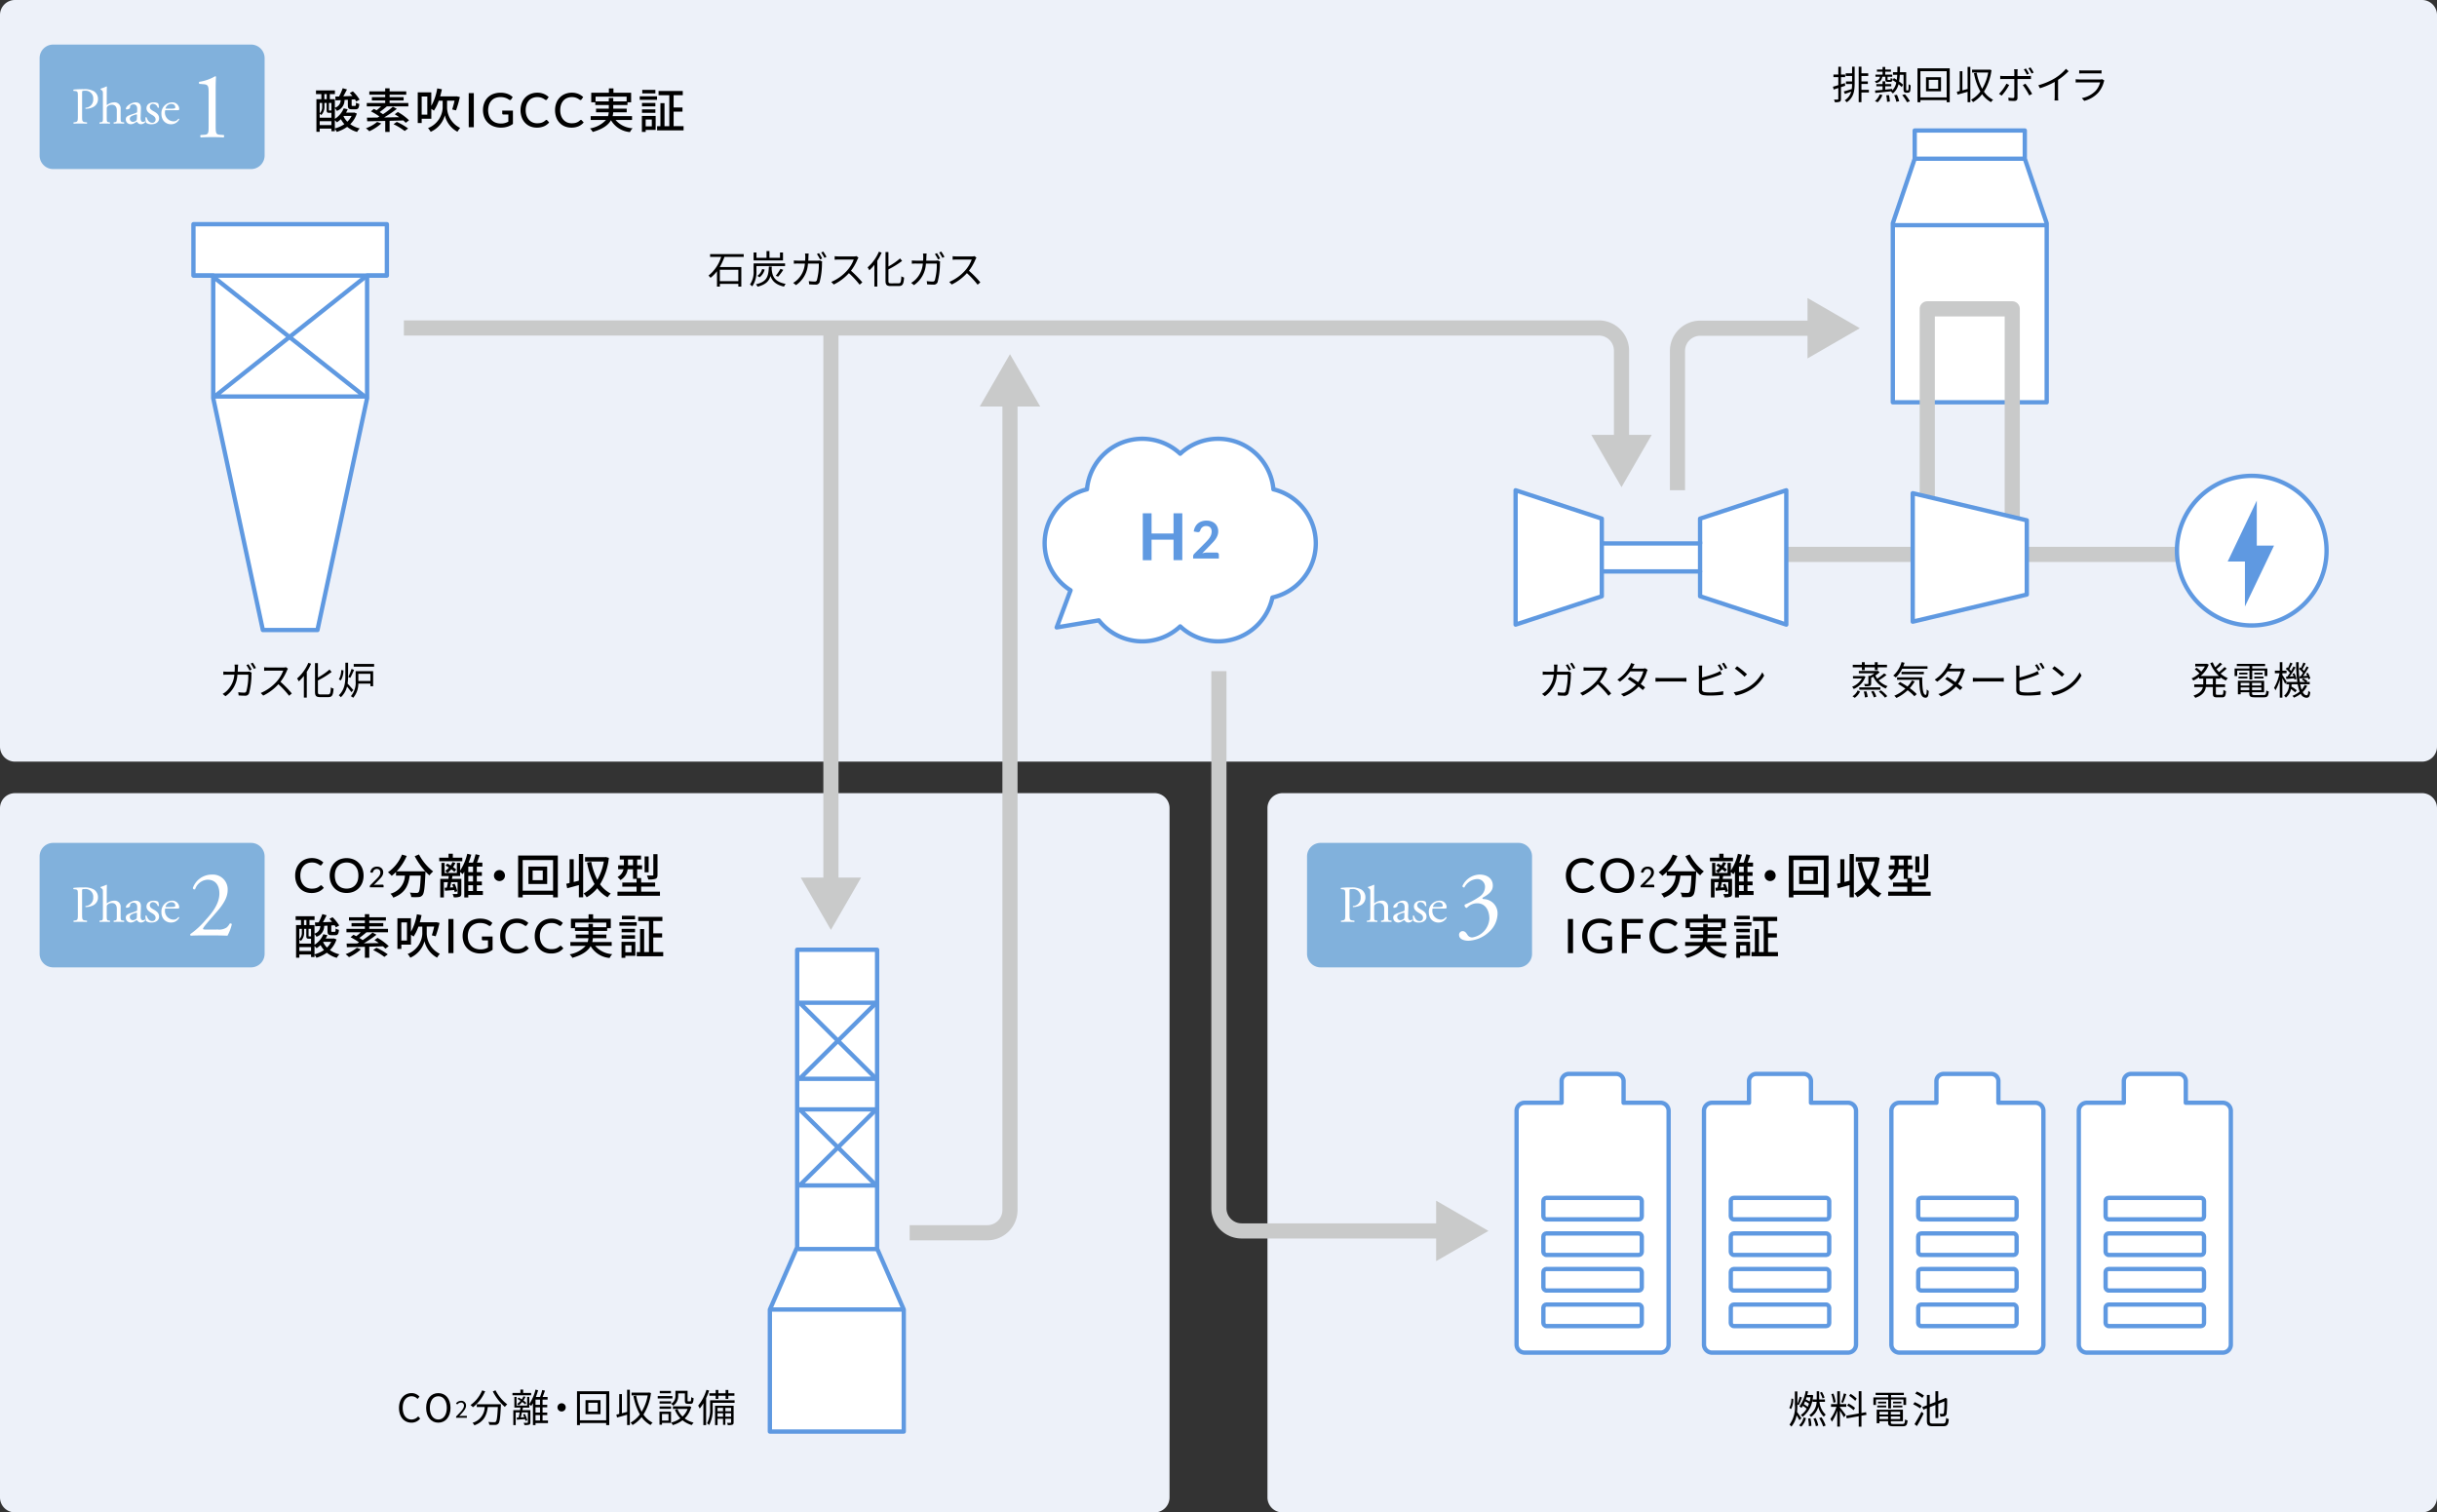 <svg xmlns="http://www.w3.org/2000/svg" width="564" height="350" data-name="グループ 8596"><rect width="100%" height="100%" fill="#333333" stroke="none"/><defs><clipPath id="a"><path fill="none" d="M0 0h564v350H0z" data-name="長方形 24044"/></clipPath></defs><g clip-path="url(#a)" data-name="グループ 8595"><path fill="#edf1f9" d="M560.528 176.258H3.472A3.473 3.473 0 0 1 0 172.786V3.472A3.473 3.473 0 0 1 3.472 0h557.056A3.472 3.472 0 0 1 564 3.472v169.314a3.472 3.472 0 0 1-3.472 3.472" data-name="パス 5196"/><path d="M55.062 154.524c-.01.324-.027.63-.045.927h2.142a3.257 3.257 0 0 0 .577-.045l.5.252a2.928 2.928 0 0 0-.044.441 17.565 17.565 0 0 1-.55 4.349.922.922 0 0 1-.963.549c-.459 0-.981-.027-1.449-.063l-.09-.747a10.949 10.949 0 0 0 1.341.1.492.492 0 0 0 .522-.289 13.671 13.671 0 0 0 .46-3.871h-2.518a6.349 6.349 0 0 1-2.764 4.988l-.657-.531a4.406 4.406 0 0 0 .927-.667 5.793 5.793 0 0 0 1.783-3.79h-1.513a9.6 9.6 0 0 0-1.035.036v-.756c.315.027.684.045 1.026.045H54.3c.018-.288.035-.594.035-.909a5.229 5.229 0 0 0-.063-.747h.847c-.027.2-.045.513-.054.729m3.177.423-.485.216a11.067 11.067 0 0 0-.73-1.242l.477-.207a13.708 13.708 0 0 1 .738 1.233m1-.369-.477.216a9.252 9.252 0 0 0-.748-1.233l.478-.208a11.264 11.264 0 0 1 .747 1.225" data-name="パス 5197"/><path d="M66.421 155.145a11.416 11.416 0 0 1-1.512 2.638 24.875 24.875 0 0 1 2.628 2.692l-.63.54a20.66 20.66 0 0 0-2.476-2.674 11.428 11.428 0 0 1-3.51 2.629l-.577-.6a10.277 10.277 0 0 0 3.709-2.674 7.9 7.9 0 0 0 1.495-2.5h-3.511c-.315 0-.81.036-.909.045v-.819c.126.018.639.054.909.054h3.475a2.457 2.457 0 0 0 .675-.073l.459.352a2.582 2.582 0 0 0-.225.4" data-name="パス 5198"/><path d="M72 153.6a12.056 12.056 0 0 1-1 1.873v5.969h-.675v-5.024a10.749 10.749 0 0 1-1.17 1.27 4.466 4.466 0 0 0-.4-.675 9.971 9.971 0 0 0 2.611-3.628Zm3.925 7.1c.495 0 .576-.324.639-1.63a2.148 2.148 0 0 0 .639.288c-.108 1.459-.306 1.972-1.233 1.972h-1.846c-.936 0-1.224-.27-1.224-1.252v-6.626h.675v3.35a15.823 15.823 0 0 0 2.692-1.864l.477.576a21.062 21.062 0 0 1-3.169 1.963v2.611c0 .5.1.612.594.612Z" data-name="パス 5199"/><path d="M81.315 160.186c-.207-.315-.649-.873-1-1.3a4.983 4.983 0 0 1-1.44 2.476 2.023 2.023 0 0 0-.468-.459c1.368-1.279 1.522-2.962 1.522-4.583v-2.962h.63v2.962a11.872 11.872 0 0 1-.118 1.882c.343.351 1.126 1.26 1.333 1.494Zm-1.837-5.05a4.479 4.479 0 0 1-.594 2.314l-.468-.225a4.284 4.284 0 0 0 .558-2.161Zm2.467-.09c-.279.6-.612 1.359-.891 1.827l-.432-.225a13.161 13.161 0 0 0 .738-1.863Zm4.411 3.754h-.63v-.594h-2.8a4.976 4.976 0 0 1-1.188 3.277 2.291 2.291 0 0 0-.54-.369 4.773 4.773 0 0 0 1.107-3.493v-2.305h4.051Zm.225-4.519h-4.717v-.63h4.717Zm-3.646 3.3h2.791v-1.647h-2.791Z" data-name="パス 5200"/><path d="M167.658 59.455a13.425 13.425 0 0 1-1.081 2.341h4.987v4.528h-.692V65.7H166.6v.63h-.666v-3.562a7.987 7.987 0 0 1-1.495 1.522 3.181 3.181 0 0 0-.468-.514 8.964 8.964 0 0 0 2.935-4.321h-2.566V58.8h7.779v.657Zm-1.063 5.6h4.276v-2.62H166.6Z" data-name="パス 5201"/><path d="M175.064 62.678a5.92 5.92 0 0 1-.963 3.593 3.1 3.1 0 0 0-.532-.432 5.052 5.052 0 0 0 .838-3.169v-1.711h7.283v.612h-6.626Zm6.149-2.412h-6.806v-1.837h.666v1.234h2.327V58.1h.675v1.558h2.439v-1.229h.694Zm-2.593 1.422c-.009.18-.018.36-.036.531.135 1.567.522 2.953 3.25 3.484a2.381 2.381 0 0 0-.387.621c-1.963-.432-2.764-1.35-3.124-2.457-.36 1.224-1.153 2.017-3 2.476a2.044 2.044 0 0 0-.378-.559c2.6-.585 2.89-1.827 3-4.1Zm-3.34 2.152a2.814 2.814 0 0 0 1.1-1.584l.585.134a3.316 3.316 0 0 1-1.17 1.783Zm4.258-.018a10.429 10.429 0 0 0 1.081-1.6l.657.226a14.225 14.225 0 0 1-1.189 1.584Z" data-name="パス 5202"/><path d="M187.1 59.392c-.01.324-.027.63-.045.927h2.145a3.256 3.256 0 0 0 .577-.045l.5.253a2.9 2.9 0 0 0-.044.44 17.565 17.565 0 0 1-.55 4.349.922.922 0 0 1-.963.549c-.459 0-.981-.027-1.449-.063l-.09-.747a10.95 10.95 0 0 0 1.341.1.492.492 0 0 0 .522-.289 13.671 13.671 0 0 0 .46-3.871h-2.521a6.349 6.349 0 0 1-2.764 4.988l-.657-.531a4.406 4.406 0 0 0 .927-.667 5.793 5.793 0 0 0 1.783-3.79h-1.513a9.6 9.6 0 0 0-1.035.036v-.756c.315.027.684.045 1.026.045h1.585c.018-.288.035-.594.035-.909a5.227 5.227 0 0 0-.063-.747h.846c-.026.2-.044.513-.053.729m3.177.423-.485.216a11.068 11.068 0 0 0-.73-1.242l.477-.207a13.71 13.71 0 0 1 .738 1.233m1-.369-.477.216a9.254 9.254 0 0 0-.748-1.233l.478-.207a11.158 11.158 0 0 1 .747 1.224" data-name="パス 5203"/><path d="M198.456 60.014a11.416 11.416 0 0 1-1.512 2.638 24.876 24.876 0 0 1 2.628 2.692l-.63.54a20.66 20.66 0 0 0-2.476-2.674 11.428 11.428 0 0 1-3.51 2.629l-.577-.6a10.277 10.277 0 0 0 3.709-2.674 7.9 7.9 0 0 0 1.495-2.5h-3.511c-.315 0-.81.036-.909.045v-.819c.126.018.639.054.909.054h3.475a2.457 2.457 0 0 0 .675-.073l.459.352a2.582 2.582 0 0 0-.225.4" data-name="パス 5204"/><path d="M204.036 58.465a12.146 12.146 0 0 1-1 1.873v5.968h-.675v-5.023a10.736 10.736 0 0 1-1.17 1.269 4.465 4.465 0 0 0-.4-.675 9.963 9.963 0 0 0 2.611-3.628Zm3.925 7.1c.495 0 .576-.324.639-1.629a2.148 2.148 0 0 0 .639.288c-.108 1.458-.306 1.971-1.233 1.971h-1.846c-.936 0-1.224-.27-1.224-1.251v-6.623h.675v3.349a15.709 15.709 0 0 0 2.692-1.864l.477.576a21.061 21.061 0 0 1-3.169 1.963v2.611c0 .5.1.612.594.612Z" data-name="パス 5205"/><path d="M214.4 59.392c-.01.324-.027.63-.045.927h2.145a3.256 3.256 0 0 0 .577-.045l.5.253a2.9 2.9 0 0 0-.044.44 17.565 17.565 0 0 1-.55 4.349.922.922 0 0 1-.963.549c-.459 0-.981-.027-1.449-.063l-.09-.747a10.95 10.95 0 0 0 1.341.1.492.492 0 0 0 .522-.289 13.671 13.671 0 0 0 .46-3.871h-2.521a6.349 6.349 0 0 1-2.764 4.988l-.657-.531a4.406 4.406 0 0 0 .927-.667 5.793 5.793 0 0 0 1.783-3.79h-1.513a9.6 9.6 0 0 0-1.035.036v-.756c.315.027.684.045 1.026.045h1.585c.018-.288.035-.594.035-.909a5.227 5.227 0 0 0-.063-.747h.847c-.027.2-.045.513-.054.729m3.177.423-.485.216a11.068 11.068 0 0 0-.73-1.242l.477-.207a13.71 13.71 0 0 1 .738 1.233m1-.369-.477.216a9.254 9.254 0 0 0-.748-1.233l.478-.207a11.158 11.158 0 0 1 .747 1.224" data-name="パス 5206"/><path d="M225.763 60.014a11.416 11.416 0 0 1-1.512 2.638 24.876 24.876 0 0 1 2.628 2.692l-.63.54a20.659 20.659 0 0 0-2.476-2.674 11.428 11.428 0 0 1-3.51 2.629l-.577-.6a10.277 10.277 0 0 0 3.709-2.674 7.9 7.9 0 0 0 1.495-2.5h-3.511c-.315 0-.81.036-.909.045v-.819c.126.018.639.054.909.054h3.475a2.457 2.457 0 0 0 .675-.073l.459.352a2.582 2.582 0 0 0-.225.4" data-name="パス 5207"/><path d="M426.066 20.171v2.71c0 .36-.081.549-.306.657a2.821 2.821 0 0 1-1.116.117 2.674 2.674 0 0 0-.2-.612c.387.009.738.009.846 0s.153-.027.153-.162v-2.512l-1.071.351-.171-.648c.342-.09.774-.225 1.242-.369v-1.846h-1.123v-.612h1.125v-1.8h.621v1.8h.963v.612h-.963v1.657c.3-.09.594-.189.892-.288l.089.621Zm2.566-4.735h.594v3.771c0 1.792-.2 3.368-1.828 4.457a3.131 3.131 0 0 0-.467-.45 3.429 3.429 0 0 0 1.494-2c-.5.189-1.008.369-1.449.531l-.262-.585c.5-.126 1.153-.333 1.837-.558a9.53 9.53 0 0 0 .081-1.162h-1.413v-.6h1.413v-1.26h-1.477v-.612h1.477Zm3.889 5.959H430.8v2.251h-.639v-8.21h.639v1.53h1.566v.612H430.8v1.26h1.476v.6H430.8v1.342h1.719Z" data-name="パス 5208"/><path d="M435.624 17.758a1.644 1.644 0 0 1-1.44 1.458 1.375 1.375 0 0 0-.306-.414c.81-.18 1.107-.486 1.206-1.044h-1.044v-.5h1.648v-.675h-1.306v-.495h1.306v-.6h.611v.6h1.333v.495H436.3v.675h1.621v.5h-1.08v.576c0 .144.009.162.153.162h.4c.135 0 .162-.045.18-.45a1.517 1.517 0 0 0 .441.189c-.045.558-.189.711-.54.711h-.55c-.477 0-.585-.126-.585-.612v-.576Zm-1.692 5.642a4.113 4.113 0 0 0 1.107-1.566l.612.171a4.524 4.524 0 0 1-1.1 1.656Zm7.544-2.485a.2.2 0 0 0 .153-.045c.036-.036.054-.125.072-.3s.018-.568.018-1.081a1.253 1.253 0 0 0 .459.243 10.922 10.922 0 0 1-.072 1.216.567.567 0 0 1-.216.4.655.655 0 0 1-.387.108h-.351a.674.674 0 0 1-.45-.162c-.117-.118-.162-.262-.162-.865v-3.113h-.865a13.025 13.025 0 0 1-.162 1.54 7.538 7.538 0 0 1 .919.747l-.315.549a7.339 7.339 0 0 0-.739-.657 3.773 3.773 0 0 1-1.323 2.134 2.035 2.035 0 0 0-.432-.442l.09-.063c-1.351.144-2.728.289-3.7.388l-.063-.577c.477-.026 1.08-.081 1.738-.144v-.819h-1.432v-.513h1.432v-.648h.611v.648h1.4v.513h-1.4v.756c.523-.044 1.072-.107 1.612-.162l.009.369a3.521 3.521 0 0 0 .936-1.827 10.577 10.577 0 0 0-.837-.567l.3-.477c.207.126.432.261.657.414.045-.36.081-.748.1-1.162h-.976v-.6h1c.009-.4.018-.828.018-1.278h.613c-.009.45-.009.873-.027 1.278h1.449v3.763a1.231 1.231 0 0 0 .036.415.168.168 0 0 0 .117.026Zm-4.312 1.09a8.127 8.127 0 0 1 .207 1.485l-.648.081a9.232 9.232 0 0 0-.18-1.512Zm1.845-.072a7.845 7.845 0 0 1 .522 1.494l-.657.135a7.742 7.742 0 0 0-.495-1.512Zm1.846-.126a10.285 10.285 0 0 1 1.152 1.62l-.666.234a9.373 9.373 0 0 0-1.108-1.647Z" data-name="パス 5209"/><path d="M451.232 15.813v7.841h-.711v-.486h-6.077v.486h-.675v-7.841Zm-.711.666h-6.077v6.059h6.077Zm-1.306 4.645h-3.475v-3.25h3.475Zm-.657-2.646h-2.178v2.052h2.178Z" data-name="パス 5210"/><path d="M455.361 15.471H456v8.174h-.639v-2.4c-.828.235-1.656.468-2.322.649l-.162-.666c.2-.046.423-.1.666-.163v-4.586h.621v4.429l1.2-.315Zm5.528.765a12.323 12.323 0 0 1-1.737 4.969 5.533 5.533 0 0 0 2.124 1.882 2.437 2.437 0 0 0-.486.558 6.152 6.152 0 0 1-2.07-1.846 7.182 7.182 0 0 1-2.1 1.837 2.067 2.067 0 0 0-.46-.558 6.547 6.547 0 0 0 2.161-1.9 14 14 0 0 1-1.485-4.231l.63-.117a12.646 12.646 0 0 0 1.269 3.718 11.125 11.125 0 0 0 1.4-3.763H456.4v-.657h3.934l.117-.036Z" data-name="パス 5211"/><path d="m463.254 22.132-.621-.414a9.609 9.609 0 0 0 1.719-2.358l.63.306a13.011 13.011 0 0 1-1.728 2.466m3.655-5.455v.918h2.376a6.908 6.908 0 0 0 .739-.045v.75c-.244-.018-.514-.018-.73-.018h-2.385v4.358c0 .477-.234.72-.775.72-.377 0-.918-.027-1.278-.063l-.063-.72a6.4 6.4 0 0 0 1.035.108c.243 0 .351-.108.351-.343v-4.06h-2.5c-.27 0-.522.009-.765.027v-.759a6.746 6.746 0 0 0 .765.045h2.5v-.927a3.188 3.188 0 0 0-.063-.639h.847a4.263 4.263 0 0 0-.054.648m3.393 5.041-.666.369a14.952 14.952 0 0 0-1.5-2.394l.612-.324a19.193 19.193 0 0 1 1.557 2.349m-.729-4.654-.486.216a9.831 9.831 0 0 0-.711-1.224l.477-.2a11.345 11.345 0 0 1 .72 1.207m1.081-.27-.486.216a8.944 8.944 0 0 0-.73-1.206l.478-.207a12.294 12.294 0 0 1 .738 1.2" data-name="パス 5212"/><path d="M475.675 18.037a10.73 10.73 0 0 0 2.458-2.116l.6.559a14.774 14.774 0 0 1-2.431 2.007v3.8a6.8 6.8 0 0 0 .054.963h-.882a8.361 8.361 0 0 0 .054-.963v-3.332a17.788 17.788 0 0 1-3.43 1.468l-.36-.7a14.9 14.9 0 0 0 3.934-1.684" data-name="パス 5213"/><path d="M486.9 18.9a6.175 6.175 0 0 1-1.314 2.556 6.51 6.51 0 0 1-3.223 1.882l-.563-.638a6 6 0 0 0 3.169-1.647 4.609 4.609 0 0 0 1.071-1.99h-4.78c-.216 0-.558.009-.882.027v-.756a8.505 8.505 0 0 0 .882.054h4.744a1.2 1.2 0 0 0 .5-.072l.514.324a1.675 1.675 0 0 0-.118.261m-4.9-2.593h3.538a5.6 5.6 0 0 0 .819-.045v.747a11.39 11.39 0 0 0-.828-.027H482c-.279 0-.567.01-.81.027v-.747a5.628 5.628 0 0 0 .81.045" data-name="パス 5214"/><path fill="none" stroke="#c9caca" stroke-linejoin="round" stroke-width="3.506" d="M93.469 75.9h276.54a5.258 5.258 0 0 1 5.259 5.259v21.518" data-name="パス 5215"/><path fill="#c9caca" d="m368.276 100.632 6.992 12.109 6.992-12.109Z" data-name="パス 5216"/><path fill="#edf1f9" d="M3.469 183.547H267.2a3.472 3.472 0 0 1 3.469 3.475v159.5A3.472 3.472 0 0 1 267.2 350H3.469A3.472 3.472 0 0 1 0 346.525v-159.5a3.472 3.472 0 0 1 3.469-3.475" data-name="パス 5217"/><path fill="#edf1f9" d="M296.8 183.547h263.731a3.472 3.472 0 0 1 3.469 3.475v159.5a3.472 3.472 0 0 1-3.469 3.478H296.8a3.472 3.472 0 0 1-3.469-3.475v-159.5a3.472 3.472 0 0 1 3.469-3.475" data-name="パス 5218"/><path fill="none" stroke="#c9caca" stroke-linejoin="round" stroke-width="3.506" d="M388.222 113.44V81.214a5.259 5.259 0 0 1 5.259-5.259h26.881" data-name="パス 5219"/><path fill="#c9caca" d="m418.316 82.948 12.109-6.992-12.109-6.992Z" data-name="パス 5220"/><path fill="none" stroke="#c9caca" stroke-linejoin="round" stroke-width="3.506" d="M399.628 128.303h104.187" data-name="線 5207"/><path fill="none" stroke="#c9caca" stroke-linejoin="round" stroke-width="3.506" d="M192.303 76.366v128.773" data-name="線 5208"/><path fill="#c9caca" d="m185.31 203.093 6.99 12.107 6.992-12.109Z" data-name="パス 5221"/><path fill="none" stroke="#c9caca" stroke-linejoin="round" stroke-width="3.506" d="M210.524 285.281h17.957a5.258 5.258 0 0 0 5.259-5.259v-188" data-name="パス 5222"/><path fill="#c9caca" d="m240.732 94.071-6.992-12.109-6.992 12.109Z" data-name="パス 5223"/><path d="M74.307 204.877a.221.221 0 0 1 .17.077l.462.506a3.293 3.293 0 0 1-1.179.885 4.061 4.061 0 0 1-1.675.314 3.922 3.922 0 0 1-1.554-.3 3.416 3.416 0 0 1-1.188-.831 3.729 3.729 0 0 1-.762-1.276 4.769 4.769 0 0 1-.269-1.633 4.547 4.547 0 0 1 .283-1.634 3.757 3.757 0 0 1 .795-1.276 3.592 3.592 0 0 1 1.224-.83 4.051 4.051 0 0 1 1.575-.3 3.819 3.819 0 0 1 1.5.275 3.778 3.778 0 0 1 1.139.731l-.385.545a.349.349 0 0 1-.1.1.276.276 0 0 1-.152.038.433.433 0 0 1-.244-.1 3.775 3.775 0 0 0-.369-.234 2.925 2.925 0 0 0-.564-.234 2.876 2.876 0 0 0-.836-.1 2.762 2.762 0 0 0-1.078.206 2.393 2.393 0 0 0-.844.594 2.691 2.691 0 0 0-.55.952 3.88 3.88 0 0 0-.195 1.273 3.735 3.735 0 0 0 .2 1.281 2.817 2.817 0 0 0 .561.952 2.392 2.392 0 0 0 .842.594 2.66 2.66 0 0 0 1.045.2 4.05 4.05 0 0 0 .613-.041 2.55 2.55 0 0 0 .5-.124 2.129 2.129 0 0 0 .431-.212 2.852 2.852 0 0 0 .4-.31.422.422 0 0 1 .094-.064.23.23 0 0 1 .1-.024" data-name="パス 5224"/><path d="M84.14 202.622a4.5 4.5 0 0 1-.283 1.625 3.742 3.742 0 0 1-.8 1.276 3.607 3.607 0 0 1-1.238.834 4.453 4.453 0 0 1-3.2 0 3.57 3.57 0 0 1-1.238-.834 3.8 3.8 0 0 1-.8-1.276 4.751 4.751 0 0 1 0-3.247 3.817 3.817 0 0 1 .8-1.279 3.616 3.616 0 0 1 1.238-.836 4.411 4.411 0 0 1 3.2 0 3.655 3.655 0 0 1 1.238.836 3.755 3.755 0 0 1 .8 1.279 4.512 4.512 0 0 1 .283 1.622m-1.2 0a3.9 3.9 0 0 0-.192-1.265 2.694 2.694 0 0 0-.548-.951 2.364 2.364 0 0 0-.858-.6 3.13 3.13 0 0 0-2.249 0 2.393 2.393 0 0 0-.861.6 2.683 2.683 0 0 0-.55.951 4.273 4.273 0 0 0 0 2.533 2.691 2.691 0 0 0 .55.949 2.359 2.359 0 0 0 .861.6 3.158 3.158 0 0 0 2.249 0 2.331 2.331 0 0 0 .858-.6 2.7 2.7 0 0 0 .548-.949 3.888 3.888 0 0 0 .192-1.268" data-name="パス 5225"/><path d="M88.549 204.731a.207.207 0 0 1 .224.221v.389h-3.181v-.221a.43.43 0 0 1 .026-.14.353.353 0 0 1 .09-.134l1.5-1.5a7.25 7.25 0 0 0 .34-.363 2.628 2.628 0 0 0 .257-.348 1.592 1.592 0 0 0 .163-.355 1.242 1.242 0 0 0 .058-.383.912.912 0 0 0-.062-.348.7.7 0 0 0-.172-.249.711.711 0 0 0-.258-.149 1 1 0 0 0-.319-.049.965.965 0 0 0-.316.049.867.867 0 0 0-.256.139.843.843 0 0 0-.188.211.887.887 0 0 0-.109.264.309.309 0 0 1-.117.169.3.3 0 0 1-.206.019l-.337-.059a1.746 1.746 0 0 1 .182-.581 1.413 1.413 0 0 1 .34-.421 1.4 1.4 0 0 1 .47-.255 1.83 1.83 0 0 1 .573-.086 1.728 1.728 0 0 1 .572.091 1.316 1.316 0 0 1 .454.262 1.192 1.192 0 0 1 .3.417 1.354 1.354 0 0 1 .109.557 1.514 1.514 0 0 1-.077.489 1.935 1.935 0 0 1-.211.431 3.156 3.156 0 0 1-.311.4c-.118.128-.243.259-.374.391l-1.2 1.228c.093-.025.186-.044.279-.06a1.688 1.688 0 0 1 .266-.023Z" data-name="パス 5226"/><path d="M96.967 197.737a12.194 12.194 0 0 0 3.278 3.928 5.626 5.626 0 0 0-.858.913 9.938 9.938 0 0 1-.924-.9c0 .1 0 .331-.011.43-.143 3.333-.3 4.61-.671 5.038a1.18 1.18 0 0 1-.9.451 12.239 12.239 0 0 1-1.7 0 2.35 2.35 0 0 0-.341-1.034c.671.067 1.3.077 1.551.077a.593.593 0 0 0 .473-.153c.253-.265.4-1.3.506-3.851h-2.549c-.274 2.134-.979 4.06-3.806 5.094a3.229 3.229 0 0 0-.649-.913 4.46 4.46 0 0 0 3.344-4.181h-2.057v-.847a9.375 9.375 0 0 1-1 .891 7.679 7.679 0 0 0-.869-.815 9.33 9.33 0 0 0 3.256-4.1l1.09.319a12.4 12.4 0 0 1-2.333 3.554h6.623a16.9 16.9 0 0 1-2.442-3.5Z" data-name="パス 5227"/><path d="M106.988 199.31h-5.336v-.825h2.157v-.913h.99v.913h2.189Zm4.764 7.811h-3.378v.561h-.924v-5.962a6.068 6.068 0 0 1-.385.583 4.634 4.634 0 0 0-.572-.507v.935h-1.782l-.121.65h2.178v3.377c0 .4-.077.638-.363.76a3.6 3.6 0 0 1-1.387.142 3.979 3.979 0 0 0-.263-.77c.44.011.858.011.99 0s.154-.033.154-.143v-2.6h-1.474c-.089.44-.187.869-.276 1.232l.771-.044a9.155 9.155 0 0 0-.276-.66l.561-.165a8.152 8.152 0 0 1 .628 1.738l-.606.2a3.282 3.282 0 0 0-.109-.484c-.759.066-1.486.132-2.123.176l-.078-.7.5-.022c.087-.374.165-.814.242-1.265h-.936v3.531h-.836v-4.3h1.892c.034-.22.055-.44.077-.65h-1.694v-3.047h.737v2.333h2.839v-2.333h.759v1.772a12.139 12.139 0 0 0 1.639-3.884l.935.22a21.17 21.17 0 0 1-.616 1.837h1a14.712 14.712 0 0 0 .606-1.947l.957.22c-.209.583-.43 1.21-.639 1.727h1.255v.913h-1.287v1.276h1.176v.869h-1.176V204h1.176v.869h-1.176v1.331h1.408Zm-6.6-5.357a6.047 6.047 0 0 0-.7-.6 6.292 6.292 0 0 1-.881.848 2.754 2.754 0 0 0-.561-.44 5.445 5.445 0 0 0 .891-.793 8.561 8.561 0 0 0-.781-.473l.407-.462a7.592 7.592 0 0 1 .76.441 3.884 3.884 0 0 0 .429-.771l.682.176a5.239 5.239 0 0 1-.55.957 6.038 6.038 0 0 1 .737.583Zm4.324-1.222h-1.1v1.276h1.1Zm0 2.145h-1.1V204h1.1Zm-1.1 3.51h1.1v-1.332h-1.1Z" data-name="パス 5228"/><path d="M116.866 202.622a1.276 1.276 0 1 1-1.276-1.276 1.277 1.277 0 0 1 1.276 1.276" data-name="パス 5229"/><path d="M129.1 197.99v9.681H128v-.594h-7.03v.594h-1.056v-9.681Zm-1.1 1.045h-7.03v7.085H128Zm-1.364 5.545H122.3v-4.038h4.335Zm-1.023-3.136h-2.343v2.245h2.343Z" data-name="パス 5230"/><path d="M133.971 197.627h.989v10.033h-.989v-2.838c-.946.264-1.914.528-2.7.737l-.231-1.034c.231-.055.494-.11.782-.187v-5.5h.957v5.27l1.188-.3Zm6.942.9a14.9 14.9 0 0 1-2.035 6.117 6.707 6.707 0 0 0 2.474 2.134 4.079 4.079 0 0 0-.726.88 7.615 7.615 0 0 1-2.409-2.1 8.8 8.8 0 0 1-2.442 2.091 3.63 3.63 0 0 0-.716-.881 7.48 7.48 0 0 0 2.531-2.178 16.392 16.392 0 0 1-1.716-4.973l.968-.175a14.5 14.5 0 0 0 1.4 4.169 13.216 13.216 0 0 0 1.507-4.236H135.4v-1.012h4.644l.186-.033Z" data-name="パス 5231"/><path d="M152.737 206.351v.947H142.9v-.947h4.423v-1.166h-3.3v-.935h3.3v-.858h-.823v-2.234h-1.232a3.38 3.38 0 0 1-1.683 2.509 4.577 4.577 0 0 0-.671-.715 2.618 2.618 0 0 0 1.386-1.794h-1.243v-.913h1.331V198.9h-.957v-.9h4.929v.9h-.9v1.341h1.14v.913h-1.144v2.036h.924v1.056h3.234v.935h-3.234v1.166ZM146.5 198.9h-1.166v1.342h1.166Zm3.62 2.97h-.935v-3.67h.935Zm2.046.572c0 .517-.1.77-.462.924a4.965 4.965 0 0 1-1.672.165 3.653 3.653 0 0 0-.308-.924c.561.022 1.1.022 1.254.011.176 0 .22-.044.22-.187v-4.764h.968Z" data-name="パス 5232"/><path d="M77.872 217.4a5.967 5.967 0 0 1-1.519 2.465 6.177 6.177 0 0 0 2.2.979 3.77 3.77 0 0 0-.615.814 6.234 6.234 0 0 1-2.3-1.177 8.432 8.432 0 0 1-2.409 1.166 3.839 3.839 0 0 0-.44-.716v.551h-.8v-.594h-2.71v.737h-.759v-7.545h1.144v-1.18h-1.243v-.859H72.8v.859h-1.177v1.176h1.166v1.981a1.831 1.831 0 0 0 1.342-1.76l-1.177.066-.066-.892.869-.022a13.766 13.766 0 0 0 .847-1.914l.99.286c-.275.528-.572 1.1-.858 1.6.671-.033 1.386-.055 2.112-.089-.2-.241-.407-.483-.616-.692l.726-.374a9.373 9.373 0 0 1 1.551 1.914l-.78.429a5.593 5.593 0 0 0-.3-.495l-.759.055v1.243c0 .209.033.231.209.231h.55c.187 0 .231-.066.254-.77a2.431 2.431 0 0 0 .758.308c-.077 1-.308 1.243-.879 1.243h-.8c-.792 0-.968-.231-.968-1v-1.21l-.77.044a2.6 2.6 0 0 1-1.782 2.53 2.838 2.838 0 0 0-.451-.638v2.486a5.278 5.278 0 0 0 2.046-2.442l.924.22a6.434 6.434 0 0 1-.385.781H77.1l.165-.033Zm-7.493-1.65a2.673 2.673 0 0 1-.737 2 2.651 2.651 0 0 0-.363-.308v.924h2.706v-1.133h-.517c-.45 0-.583-.11-.583-.682v-1.601h-.506Zm-1.1-.8v2.409a2.111 2.111 0 0 0 .572-1.606v-.8Zm2.706 4.224h-2.706v.9h2.706Zm-1.628-5.094h.55v-1.18h-.55Zm1.628.87h-.571v1.6c0 .132.01.143.11.143h.318a.379.379 0 0 0 .143-.011Zm.8 5.9a7 7 0 0 0 2.2-.991 6.549 6.549 0 0 1-.8-1.154 7.034 7.034 0 0 1-.913.726 4.971 4.971 0 0 0-.484-.485Zm2.068-2.894-.066.088a4.97 4.97 0 0 0 .891 1.244 4.924 4.924 0 0 0 .979-1.332Z" data-name="パス 5233"/><path d="M83.536 219.7a11.052 11.052 0 0 1-2.773 1.8 6.769 6.769 0 0 0-.781-.692 8.779 8.779 0 0 0 2.6-1.464Zm5.654-.154a6.6 6.6 0 0 0-.561-.55c-1.045.033-2.123.066-3.168.088v2.564h-1.012v-2.542c-1.584.044-3.036.066-4.17.088l-.066-.847c.693 0 1.529-.011 2.453-.022.144-.077.287-.154.43-.242a14.557 14.557 0 0 0-1.959-1.188l.672-.572.637.319a9.467 9.467 0 0 0 1.034-.891h-3.3v-.792h4.258v-.583h-3.081v-.76h3.081v-.583h-3.675v-.759h3.675v-.715h1.023v.715h3.85v.759h-3.85v.583h3.245v.76h-3.245v.583h4.334v.792h-4.983a23.33 23.33 0 0 1-1.65 1.3c.274.176.539.341.77.506a20.15 20.15 0 0 0 2.288-1.739l.913.5A27.436 27.436 0 0 1 84.2 218.3c1.122-.011 2.3-.033 3.476-.055a16.515 16.515 0 0 0-1.023-.682l.715-.528a12.807 12.807 0 0 1 2.6 1.925Zm-2.068-.209a13.655 13.655 0 0 1 2.619 1.519l-.793.583a14.421 14.421 0 0 0-2.585-1.574Z" data-name="パス 5234"/><path d="M98.76 216.126a5.353 5.353 0 0 0 3.026 4.6 7.6 7.6 0 0 0-.627.891 5.8 5.8 0 0 1-2.916-3.806 5.837 5.837 0 0 1-3.278 3.817 5.4 5.4 0 0 0-.616-.858 5.329 5.329 0 0 0 3.388-4.631v-1.706h-.9a10.389 10.389 0 0 1-1.122 2.3 6.5 6.5 0 0 0-.6-.406v2.273h-2.23v1h-.913v-7.1h3.136v3.124a12.188 12.188 0 0 0 1.375-4.048l1.078.209a20.07 20.07 0 0 1-.407 1.65h3.653l.165-.022.748.165a24.362 24.362 0 0 1-.891 3.092l-.892-.221a20.383 20.383 0 0 0 .551-2.024H98.76Zm-4.576-2.662h-1.3v4.191h1.3Z" data-name="パス 5235"/><path d="M103.77 212.673h1.177v7.898h-1.177z" data-name="長方形 24024"/><path d="M114 216.726v3.08a4.473 4.473 0 0 1-1.276.641 4.916 4.916 0 0 1-1.474.212 4.806 4.806 0 0 1-1.729-.3 3.8 3.8 0 0 1-1.318-.831 3.645 3.645 0 0 1-.839-1.276 4.4 4.4 0 0 1-.294-1.633 4.584 4.584 0 0 1 .284-1.642 3.582 3.582 0 0 1 .811-1.276 3.66 3.66 0 0 1 1.278-.825 4.6 4.6 0 0 1 1.686-.294 5.106 5.106 0 0 1 .877.071 4.14 4.14 0 0 1 .751.2 3.64 3.64 0 0 1 .641.316 3.839 3.839 0 0 1 .547.415l-.336.528a.331.331 0 0 1-.2.16.344.344 0 0 1-.275-.061c-.095-.055-.2-.119-.316-.192a2.483 2.483 0 0 0-.413-.2 3.488 3.488 0 0 0-.558-.159 3.768 3.768 0 0 0-.754-.066 3.08 3.08 0 0 0-1.171.212 2.456 2.456 0 0 0-.891.607 2.718 2.718 0 0 0-.567.955 4.109 4.109 0 0 0 .012 2.551 2.726 2.726 0 0 0 .591.974 2.511 2.511 0 0 0 .929.608 3.416 3.416 0 0 0 1.224.209 3.779 3.779 0 0 0 .492-.03 3.449 3.449 0 0 0 .437-.086 3.062 3.062 0 0 0 .4-.137c.13-.055.259-.116.387-.182v-1.656h-1.166a.246.246 0 0 1-.178-.065.219.219 0 0 1-.069-.165v-.666Z" data-name="パス 5236"/><path d="M121.755 218.877a.221.221 0 0 1 .17.077l.462.506a3.293 3.293 0 0 1-1.179.885 4.061 4.061 0 0 1-1.675.314 3.922 3.922 0 0 1-1.554-.3 3.416 3.416 0 0 1-1.188-.831 3.729 3.729 0 0 1-.762-1.276 4.769 4.769 0 0 1-.269-1.633 4.547 4.547 0 0 1 .283-1.634 3.757 3.757 0 0 1 .795-1.276 3.592 3.592 0 0 1 1.224-.83 4.051 4.051 0 0 1 1.575-.3 3.819 3.819 0 0 1 1.5.275 3.778 3.778 0 0 1 1.139.731l-.385.545a.349.349 0 0 1-.1.1.276.276 0 0 1-.152.038.433.433 0 0 1-.244-.1 3.774 3.774 0 0 0-.369-.234 2.925 2.925 0 0 0-.564-.234 2.876 2.876 0 0 0-.836-.1 2.762 2.762 0 0 0-1.078.206 2.393 2.393 0 0 0-.844.594 2.691 2.691 0 0 0-.55.952 3.88 3.88 0 0 0-.195 1.273 3.735 3.735 0 0 0 .2 1.281 2.817 2.817 0 0 0 .561.952 2.391 2.391 0 0 0 .842.594 2.66 2.66 0 0 0 1.045.2 4.05 4.05 0 0 0 .613-.041 2.55 2.55 0 0 0 .5-.124 2.129 2.129 0 0 0 .431-.212 2.851 2.851 0 0 0 .4-.31.422.422 0 0 1 .094-.064.23.23 0 0 1 .1-.024" data-name="パス 5237"/><path d="M129.747 218.877a.222.222 0 0 1 .17.077l.461.506a3.285 3.285 0 0 1-1.179.885 4.056 4.056 0 0 1-1.674.314 3.918 3.918 0 0 1-1.554-.3 3.417 3.417 0 0 1-1.188-.831 3.729 3.729 0 0 1-.762-1.276 4.746 4.746 0 0 1-.269-1.633 4.547 4.547 0 0 1 .283-1.634 3.757 3.757 0 0 1 .795-1.276 3.582 3.582 0 0 1 1.224-.83 4.051 4.051 0 0 1 1.575-.3 3.725 3.725 0 0 1 2.635 1.006l-.386.545a.359.359 0 0 1-.1.1.282.282 0 0 1-.153.038.431.431 0 0 1-.243-.1 4.032 4.032 0 0 0-.369-.234 2.937 2.937 0 0 0-.565-.234 2.873 2.873 0 0 0-.835-.1 2.761 2.761 0 0 0-1.078.206 2.393 2.393 0 0 0-.844.594 2.691 2.691 0 0 0-.55.952 3.88 3.88 0 0 0-.2 1.273 3.735 3.735 0 0 0 .2 1.281 2.817 2.817 0 0 0 .561.952 2.383 2.383 0 0 0 .842.594 2.66 2.66 0 0 0 1.045.2 4.045 4.045 0 0 0 .612-.041 2.532 2.532 0 0 0 .5-.124 2.1 2.1 0 0 0 .431-.212 2.741 2.741 0 0 0 .4-.31.428.428 0 0 1 .1-.064.227.227 0 0 1 .1-.024" data-name="パス 5238"/><path d="M137.749 218.888a5.55 5.55 0 0 0 3.95 1.914 3.671 3.671 0 0 0-.616.891 5.641 5.641 0 0 1-4.39-2.739c-.594 1.056-1.8 2.013-4.225 2.706a4.045 4.045 0 0 0-.627-.814 6.53 6.53 0 0 0 3.7-1.958h-3.543V218h4.016a4.151 4.151 0 0 0 .165-.881h-2.938v-.847h2.949v-.836h-3.125v-.638h-.935v-2.2h4.082v-1.012h1.056v1.014h4.092v2.2h-.847v.638h-3.289v.836h3.113v.847h-3.127a5.869 5.869 0 0 1-.132.881h4.488v.891Zm-1.562-4.3v-.788h1.034v.781h3.091V213.5h-7.184v1.089Z" data-name="パス 5239"/><path d="M143.347 213.42h4.005v.814h-4.005Zm3.686 7.767h-2.31v.473h-.88v-3.7h3.19Zm-.066-5.445h-3.1v-.792h3.1Zm-3.1.7h3.1v.792h-3.1Zm3.1-3.708h-3.037v-.8h3.037Zm-2.244 7.635h1.419v-1.584h-1.419Zm8.768-.044v.968h-6.128v-.968h.77v-5.335h.946v5.335h1.112v-7.173H147.7v-.968h5.6v.968h-2.112v2.839h2.046v.968h-2.046v3.366Z" data-name="パス 5240"/><path d="M368.388 204.877a.221.221 0 0 1 .17.077l.462.506a3.293 3.293 0 0 1-1.179.885 4.061 4.061 0 0 1-1.675.314 3.921 3.921 0 0 1-1.554-.3 3.417 3.417 0 0 1-1.188-.831 3.729 3.729 0 0 1-.762-1.276 4.77 4.77 0 0 1-.269-1.633 4.547 4.547 0 0 1 .283-1.634 3.757 3.757 0 0 1 .8-1.276 3.591 3.591 0 0 1 1.224-.83 4.051 4.051 0 0 1 1.575-.3 3.819 3.819 0 0 1 1.5.275 3.778 3.778 0 0 1 1.139.731l-.385.545a.349.349 0 0 1-.1.1.276.276 0 0 1-.152.038.433.433 0 0 1-.244-.1 3.777 3.777 0 0 0-.369-.234 2.925 2.925 0 0 0-.564-.234 2.876 2.876 0 0 0-.836-.1 2.762 2.762 0 0 0-1.078.206 2.393 2.393 0 0 0-.844.594 2.691 2.691 0 0 0-.55.952 3.881 3.881 0 0 0-.195 1.273 3.735 3.735 0 0 0 .2 1.281 2.817 2.817 0 0 0 .561.952 2.392 2.392 0 0 0 .842.594 2.66 2.66 0 0 0 1.045.2 4.05 4.05 0 0 0 .613-.041 2.549 2.549 0 0 0 .5-.124 2.129 2.129 0 0 0 .431-.212 2.85 2.85 0 0 0 .4-.31.422.422 0 0 1 .094-.064.23.23 0 0 1 .1-.024" data-name="パス 5241"/><path d="M378.221 202.622a4.5 4.5 0 0 1-.283 1.625 3.742 3.742 0 0 1-.8 1.276 3.607 3.607 0 0 1-1.238.834 4.453 4.453 0 0 1-3.2 0 3.57 3.57 0 0 1-1.238-.834 3.8 3.8 0 0 1-.8-1.276 4.751 4.751 0 0 1 0-3.247 3.817 3.817 0 0 1 .8-1.279 3.617 3.617 0 0 1 1.238-.836 4.411 4.411 0 0 1 3.2 0 3.655 3.655 0 0 1 1.238.836 3.755 3.755 0 0 1 .8 1.279 4.512 4.512 0 0 1 .283 1.622m-1.2 0a3.894 3.894 0 0 0-.192-1.265 2.694 2.694 0 0 0-.548-.951 2.365 2.365 0 0 0-.858-.6 3.13 3.13 0 0 0-2.249 0 2.393 2.393 0 0 0-.861.6 2.683 2.683 0 0 0-.55.951 4.273 4.273 0 0 0 0 2.533 2.691 2.691 0 0 0 .55.949 2.359 2.359 0 0 0 .861.6 3.158 3.158 0 0 0 2.249 0 2.331 2.331 0 0 0 .858-.6 2.7 2.7 0 0 0 .548-.949 3.887 3.887 0 0 0 .192-1.268" data-name="パス 5242"/><path d="M382.631 204.731a.207.207 0 0 1 .224.221v.389h-3.181v-.221a.43.43 0 0 1 .026-.14.352.352 0 0 1 .09-.134l1.5-1.5a7.25 7.25 0 0 0 .34-.363 2.628 2.628 0 0 0 .257-.348 1.592 1.592 0 0 0 .163-.355 1.242 1.242 0 0 0 .058-.383.912.912 0 0 0-.062-.348.7.7 0 0 0-.172-.249.711.711 0 0 0-.258-.149 1 1 0 0 0-.319-.049.966.966 0 0 0-.316.049.867.867 0 0 0-.256.139.843.843 0 0 0-.188.211.887.887 0 0 0-.109.264.309.309 0 0 1-.117.169.3.3 0 0 1-.206.019l-.337-.059a1.747 1.747 0 0 1 .182-.581 1.413 1.413 0 0 1 .34-.421 1.4 1.4 0 0 1 .47-.255 1.83 1.83 0 0 1 .573-.086 1.728 1.728 0 0 1 .572.091 1.316 1.316 0 0 1 .454.262 1.192 1.192 0 0 1 .3.417 1.354 1.354 0 0 1 .109.557 1.514 1.514 0 0 1-.077.489 1.935 1.935 0 0 1-.211.431 3.154 3.154 0 0 1-.311.4c-.118.128-.243.259-.374.391l-1.2 1.228c.093-.025.186-.044.279-.06a1.688 1.688 0 0 1 .266-.023Z" data-name="パス 5243"/><path d="M391.049 197.737a12.194 12.194 0 0 0 3.278 3.928 5.626 5.626 0 0 0-.858.913 9.936 9.936 0 0 1-.924-.9c0 .1 0 .331-.011.43-.143 3.333-.3 4.61-.671 5.038a1.18 1.18 0 0 1-.9.451 12.239 12.239 0 0 1-1.7 0 2.351 2.351 0 0 0-.341-1.034c.671.067 1.3.077 1.551.077a.593.593 0 0 0 .473-.153c.253-.265.4-1.3.506-3.851H388.9c-.274 2.134-.979 4.06-3.806 5.094a3.229 3.229 0 0 0-.649-.913 4.46 4.46 0 0 0 3.344-4.181h-2.057v-.847a9.374 9.374 0 0 1-1 .891 7.68 7.68 0 0 0-.869-.815 9.33 9.33 0 0 0 3.256-4.1l1.09.319a12.4 12.4 0 0 1-2.333 3.554h6.624a16.906 16.906 0 0 1-2.442-3.5Z" data-name="パス 5244"/><path d="M401.07 199.31h-5.336v-.825h2.156v-.913h.99v.913h2.19Zm4.763 7.811h-3.377v.561h-.924v-5.962a5.891 5.891 0 0 1-.386.583 4.545 4.545 0 0 0-.571-.507v.935h-1.783l-.121.65h2.179v3.377c0 .4-.078.638-.364.76a3.6 3.6 0 0 1-1.386.142 3.984 3.984 0 0 0-.264-.77c.44.011.858.011.99 0s.154-.033.154-.143v-2.6h-1.474c-.088.44-.187.869-.275 1.232l.77-.044a9.155 9.155 0 0 0-.275-.66l.561-.165a8.2 8.2 0 0 1 .627 1.738l-.605.2a3.3 3.3 0 0 0-.11-.484c-.759.066-1.485.132-2.123.176l-.077-.7.495-.022c.088-.374.165-.814.242-1.265h-.936v3.531h-.836v-4.3h1.892c.033-.22.055-.44.077-.65h-1.693v-3.047h.737v2.333h2.838v-2.333h.76v1.772a12.139 12.139 0 0 0 1.639-3.884l.935.22a21.17 21.17 0 0 1-.616 1.837h1a14.559 14.559 0 0 0 .605-1.947l.957.22c-.209.583-.429 1.21-.638 1.727h1.254v.913h-1.287v1.276h1.176v.869h-1.177V204h1.177v.869h-1.177v1.331h1.408Zm-6.6-5.357a6.047 6.047 0 0 0-.7-.6 6.343 6.343 0 0 1-.88.848 2.754 2.754 0 0 0-.561-.44 5.528 5.528 0 0 0 .891-.793 8.7 8.7 0 0 0-.781-.473l.407-.462a7.7 7.7 0 0 1 .759.441 3.834 3.834 0 0 0 .429-.771l.682.176a5.239 5.239 0 0 1-.55.957 6.137 6.137 0 0 1 .738.583Zm4.324-1.222h-1.1v1.276h1.1Zm0 2.145h-1.1V204h1.1Zm-1.1 3.51h1.1v-1.332h-1.1Z" data-name="パス 5245"/><path d="M410.947 202.622a1.276 1.276 0 1 1-1.276-1.276 1.277 1.277 0 0 1 1.276 1.276" data-name="パス 5246"/><path d="M423.18 197.99v9.681h-1.1v-.594h-7.03v.594h-1.056v-9.681Zm-1.1 1.045h-7.03v7.085h7.03Zm-1.364 5.545h-4.335v-4.038h4.335Zm-1.024-3.136h-2.343v2.245h2.343Z" data-name="パス 5247"/><path d="M428.052 197.627h.99v10.033h-.99v-2.838c-.946.264-1.914.528-2.7.737l-.231-1.034c.231-.055.494-.11.781-.187v-5.5h.957v5.27l1.188-.3Zm6.942.9a14.889 14.889 0 0 1-2.035 6.117 6.7 6.7 0 0 0 2.475 2.134 4.022 4.022 0 0 0-.726.88 7.6 7.6 0 0 1-2.409-2.1 8.816 8.816 0 0 1-2.443 2.091 3.625 3.625 0 0 0-.715-.881 7.49 7.49 0 0 0 2.531-2.178 16.392 16.392 0 0 1-1.717-4.973l.969-.175a14.524 14.524 0 0 0 1.4 4.169 13.169 13.169 0 0 0 1.507-4.236h-4.346v-1.012h4.643l.187-.033Z" data-name="パス 5248"/><path d="M446.819 206.351v.947h-9.835v-.947h4.423v-1.166h-3.3v-.935h3.3v-.858h-.826v-2.234h-1.232a3.38 3.38 0 0 1-1.683 2.509 4.576 4.576 0 0 0-.671-.715 2.618 2.618 0 0 0 1.386-1.794h-1.243v-.913h1.331V198.9h-.957v-.9h4.929v.9h-.9v1.341h1.144v.913h-1.144v2.036h.924v1.056h3.235v.935h-3.234v1.166Zm-6.238-7.447h-1.166v1.342h1.166Zm3.62 2.97h-.935V198.2h.935Zm2.046.572c0 .517-.1.77-.462.924a4.965 4.965 0 0 1-1.672.165 3.651 3.651 0 0 0-.308-.924c.561.022 1.1.022 1.254.011.176 0 .22-.044.22-.187v-4.764h.968Z" data-name="パス 5249"/><path d="M362.871 212.673h1.177v7.898h-1.177z" data-name="長方形 24025"/><path d="M373.1 216.726v3.08a4.5 4.5 0 0 1-1.276.641 4.926 4.926 0 0 1-1.474.212 4.811 4.811 0 0 1-1.73-.3 3.8 3.8 0 0 1-1.318-.831 3.645 3.645 0 0 1-.839-1.276 4.417 4.417 0 0 1-.294-1.633 4.584 4.584 0 0 1 .284-1.642 3.582 3.582 0 0 1 .811-1.276 3.66 3.66 0 0 1 1.278-.825 4.6 4.6 0 0 1 1.686-.294 5.1 5.1 0 0 1 .877.071 4.14 4.14 0 0 1 .751.2 3.64 3.64 0 0 1 .641.316 3.836 3.836 0 0 1 .547.415l-.336.528a.331.331 0 0 1-.2.16.344.344 0 0 1-.275-.061c-.1-.055-.2-.119-.316-.192a2.482 2.482 0 0 0-.413-.2 3.488 3.488 0 0 0-.558-.159 3.769 3.769 0 0 0-.754-.066 3.08 3.08 0 0 0-1.171.212 2.456 2.456 0 0 0-.891.607 2.7 2.7 0 0 0-.566.955 3.723 3.723 0 0 0-.2 1.251 3.768 3.768 0 0 0 .209 1.3 2.74 2.74 0 0 0 .591.974 2.511 2.511 0 0 0 .929.608 3.416 3.416 0 0 0 1.224.209 3.779 3.779 0 0 0 .492-.03 3.449 3.449 0 0 0 .437-.086 3.063 3.063 0 0 0 .4-.137 5.43 5.43 0 0 0 .387-.182v-1.656h-1.166a.246.246 0 0 1-.178-.065.219.219 0 0 1-.069-.165v-.666Z" data-name="パス 5250"/><path d="M376.517 213.624v2.646h3.168v.951h-3.168v3.349h-1.177v-7.9h4.895v.952Z" data-name="パス 5251"/><path d="M387.737 218.877a.221.221 0 0 1 .17.077l.462.506a3.293 3.293 0 0 1-1.179.885 4.061 4.061 0 0 1-1.675.314 3.921 3.921 0 0 1-1.554-.3 3.417 3.417 0 0 1-1.188-.831 3.729 3.729 0 0 1-.762-1.276 4.77 4.77 0 0 1-.269-1.633 4.547 4.547 0 0 1 .283-1.634 3.757 3.757 0 0 1 .8-1.276 3.591 3.591 0 0 1 1.224-.83 4.051 4.051 0 0 1 1.575-.3 3.819 3.819 0 0 1 1.5.275 3.778 3.778 0 0 1 1.139.731l-.385.545a.349.349 0 0 1-.1.1.276.276 0 0 1-.152.038.433.433 0 0 1-.244-.1 3.777 3.777 0 0 0-.369-.234 2.925 2.925 0 0 0-.564-.234 2.876 2.876 0 0 0-.836-.1 2.762 2.762 0 0 0-1.078.206 2.393 2.393 0 0 0-.844.594 2.691 2.691 0 0 0-.55.952 3.881 3.881 0 0 0-.195 1.273 3.735 3.735 0 0 0 .2 1.281 2.817 2.817 0 0 0 .561.952 2.392 2.392 0 0 0 .842.594 2.66 2.66 0 0 0 1.045.2 4.05 4.05 0 0 0 .613-.041 2.549 2.549 0 0 0 .5-.124 2.129 2.129 0 0 0 .431-.212 2.85 2.85 0 0 0 .4-.31.422.422 0 0 1 .094-.064.23.23 0 0 1 .1-.024" data-name="パス 5252"/><path d="M395.74 218.888a5.551 5.551 0 0 0 3.95 1.914 3.671 3.671 0 0 0-.616.891 5.641 5.641 0 0 1-4.39-2.739c-.594 1.056-1.8 2.013-4.225 2.706a4.046 4.046 0 0 0-.627-.814 6.53 6.53 0 0 0 3.7-1.958h-3.543V218H394a4.153 4.153 0 0 0 .165-.881h-2.938v-.847h2.949v-.836h-3.125v-.638h-.935v-2.2h4.084v-1.012h1.056v1.014h4.092v2.2h-.848v.638h-3.289v.836h3.113v.847H395.2a5.867 5.867 0 0 1-.132.881h4.488v.891Zm-1.562-4.3v-.788h1.034v.781h3.088V213.5h-7.184v1.089Z" data-name="パス 5253"/><path d="M401.337 213.42h4.005v.814h-4.005Zm3.686 7.767h-2.31v.473h-.88v-3.7h3.19Zm-.066-5.445h-3.1v-.792h3.1Zm-3.1.7h3.1v.792h-3.1Zm3.1-3.708h-3.037v-.8h3.037Zm-2.244 7.635h1.419v-1.584h-1.419Zm8.768-.044v.968h-6.128v-.968h.77v-5.335h.946v5.335h1.112v-7.173h-2.487v-.968h5.6v.968h-2.112v2.839h2.046v.968h-2.046v3.366Z" data-name="パス 5254"/><path d="M82.58 26.277a5.974 5.974 0 0 1-1.519 2.465 6.174 6.174 0 0 0 2.2.979 3.742 3.742 0 0 0-.616.814 6.234 6.234 0 0 1-2.3-1.177 8.433 8.433 0 0 1-2.409 1.166 3.839 3.839 0 0 0-.44-.716v.551h-.8v-.594h-2.709v.735h-.759v-7.546h1.144v-1.176h-1.243v-.859h4.379v.859h-1.177v1.176H77.5v1.981a1.831 1.831 0 0 0 1.342-1.76l-1.177.066-.066-.892.869-.022a13.764 13.764 0 0 0 .847-1.914l.99.287c-.275.527-.572 1.1-.858 1.595.671-.033 1.386-.055 2.112-.089-.2-.241-.407-.483-.616-.692l.726-.374a9.373 9.373 0 0 1 1.551 1.914l-.78.429a5.452 5.452 0 0 0-.3-.495l-.759.055v1.243c0 .209.033.231.209.231h.55c.187 0 .231-.066.254-.77a2.431 2.431 0 0 0 .758.308c-.077 1-.308 1.243-.879 1.243h-.8c-.792 0-.968-.231-.968-1v-1.21l-.77.044a2.6 2.6 0 0 1-1.782 2.53 2.839 2.839 0 0 0-.451-.638v2.486a5.278 5.278 0 0 0 2.046-2.442l.924.22a6.434 6.434 0 0 1-.385.781h1.727l.165-.033Zm-7.493-1.65a2.673 2.673 0 0 1-.737 2 2.651 2.651 0 0 0-.363-.308v.924h2.706v-1.131h-.517c-.45 0-.583-.11-.583-.682v-1.606h-.506Zm-1.1-.8v2.409a2.111 2.111 0 0 0 .572-1.606v-.8Zm2.706 4.224h-2.706v.9h2.706Zm-1.628-5.094h.55v-1.18h-.55Zm1.628.87h-.571v1.6c0 .132.01.143.11.143h.318a.379.379 0 0 0 .143-.011Zm.8 5.9a7 7 0 0 0 2.2-.991 6.549 6.549 0 0 1-.8-1.154 7.121 7.121 0 0 1-.913.726 4.968 4.968 0 0 0-.484-.485Zm2.068-2.894-.066.088a4.97 4.97 0 0 0 .891 1.244 4.924 4.924 0 0 0 .979-1.332Z" data-name="パス 5255"/><path d="M88.244 28.576a11.052 11.052 0 0 1-2.773 1.8 6.864 6.864 0 0 0-.781-.692 8.779 8.779 0 0 0 2.6-1.464Zm5.654-.154a6.6 6.6 0 0 0-.561-.55c-1.045.033-2.123.066-3.168.088v2.564h-1.012v-2.542c-1.584.044-3.037.066-4.17.088l-.066-.847c.693 0 1.529-.011 2.453-.022.144-.077.287-.154.43-.242a14.559 14.559 0 0 0-1.959-1.188l.672-.572.637.319a9.468 9.468 0 0 0 1.034-.891h-3.3v-.792h4.258v-.583h-3.081v-.76h3.081v-.583h-3.675v-.759h3.675v-.715h1.023v.715h3.85v.759h-3.85v.583h3.245v.76h-3.245v.583H94.5v.792h-4.98a23.33 23.33 0 0 1-1.65 1.3c.274.176.539.341.77.506a20.15 20.15 0 0 0 2.288-1.739l.913.5a27.438 27.438 0 0 1-2.941 1.985c1.122-.011 2.3-.033 3.476-.055a16.515 16.515 0 0 0-1.023-.682l.715-.528a12.807 12.807 0 0 1 2.6 1.925Zm-2.068-.209a13.655 13.655 0 0 1 2.619 1.519l-.793.583a14.48 14.48 0 0 0-2.585-1.574Z" data-name="パス 5256"/><path d="M103.468 25a5.354 5.354 0 0 0 3.026 4.6 7.683 7.683 0 0 0-.627.891 5.8 5.8 0 0 1-2.916-3.806 5.837 5.837 0 0 1-3.278 3.815 5.447 5.447 0 0 0-.616-.858 5.329 5.329 0 0 0 3.388-4.631v-1.705h-.9a10.389 10.389 0 0 1-1.122 2.3 6.5 6.5 0 0 0-.6-.406v2.277h-2.23v1h-.913v-7.1h3.136V24.5a12.189 12.189 0 0 0 1.375-4.048l1.078.209a20.07 20.07 0 0 1-.407 1.65h3.653l.165-.022.748.165a24.361 24.361 0 0 1-.891 3.092l-.892-.22a20.213 20.213 0 0 0 .551-2.025h-1.728Zm-4.576-2.662h-1.3v4.191h1.3Z" data-name="パス 5257"/><path d="M108.478 21.547h1.177v7.898h-1.177z" data-name="長方形 24026"/><path d="M118.708 25.6v3.08a4.473 4.473 0 0 1-1.276.641 4.916 4.916 0 0 1-1.474.212 4.806 4.806 0 0 1-1.729-.3 3.8 3.8 0 0 1-1.318-.831 3.645 3.645 0 0 1-.839-1.276 4.4 4.4 0 0 1-.294-1.633 4.584 4.584 0 0 1 .284-1.642 3.582 3.582 0 0 1 .811-1.276 3.66 3.66 0 0 1 1.278-.825 4.6 4.6 0 0 1 1.686-.294 5.107 5.107 0 0 1 .877.071 4.141 4.141 0 0 1 .751.2 3.64 3.64 0 0 1 .641.316 3.839 3.839 0 0 1 .547.415l-.336.528a.331.331 0 0 1-.2.16.344.344 0 0 1-.275-.061c-.095-.055-.2-.119-.316-.192a2.484 2.484 0 0 0-.413-.2 3.488 3.488 0 0 0-.558-.159 3.768 3.768 0 0 0-.754-.066 3.08 3.08 0 0 0-1.171.212 2.457 2.457 0 0 0-.891.607 2.718 2.718 0 0 0-.567.955 4.109 4.109 0 0 0 .012 2.551 2.726 2.726 0 0 0 .591.974 2.511 2.511 0 0 0 .929.608 3.416 3.416 0 0 0 1.224.209 3.78 3.78 0 0 0 .492-.03 3.448 3.448 0 0 0 .437-.086 3.06 3.06 0 0 0 .405-.137c.13-.055.259-.116.387-.182V26.5h-1.169a.246.246 0 0 1-.178-.065.219.219 0 0 1-.069-.165v-.67Z" data-name="パス 5258"/><path d="M126.463 27.751a.221.221 0 0 1 .17.077l.462.506a3.293 3.293 0 0 1-1.179.885 4.061 4.061 0 0 1-1.675.314 3.921 3.921 0 0 1-1.554-.3 3.416 3.416 0 0 1-1.188-.831 3.729 3.729 0 0 1-.762-1.276 4.769 4.769 0 0 1-.269-1.633 4.547 4.547 0 0 1 .283-1.634 3.757 3.757 0 0 1 .795-1.276 3.592 3.592 0 0 1 1.224-.83 4.051 4.051 0 0 1 1.575-.3 3.819 3.819 0 0 1 1.5.275 3.778 3.778 0 0 1 1.139.731l-.385.545a.349.349 0 0 1-.1.1.276.276 0 0 1-.152.038.433.433 0 0 1-.244-.1 3.774 3.774 0 0 0-.369-.234 2.925 2.925 0 0 0-.564-.234 2.876 2.876 0 0 0-.836-.1 2.761 2.761 0 0 0-1.078.206 2.392 2.392 0 0 0-.844.594 2.691 2.691 0 0 0-.55.952 3.88 3.88 0 0 0-.195 1.273 3.735 3.735 0 0 0 .2 1.281 2.817 2.817 0 0 0 .561.952 2.392 2.392 0 0 0 .842.594 2.66 2.66 0 0 0 1.045.2 4.052 4.052 0 0 0 .613-.041 2.55 2.55 0 0 0 .5-.124 2.13 2.13 0 0 0 .431-.212 2.852 2.852 0 0 0 .4-.31.422.422 0 0 1 .094-.064.23.23 0 0 1 .1-.024" data-name="パス 5259"/><path d="M134.454 27.751a.221.221 0 0 1 .17.077l.462.506a3.293 3.293 0 0 1-1.179.885 4.061 4.061 0 0 1-1.675.314 3.922 3.922 0 0 1-1.554-.3 3.416 3.416 0 0 1-1.188-.831 3.729 3.729 0 0 1-.762-1.276 4.769 4.769 0 0 1-.269-1.633 4.547 4.547 0 0 1 .283-1.634 3.757 3.757 0 0 1 .795-1.276 3.592 3.592 0 0 1 1.224-.83 4.051 4.051 0 0 1 1.575-.3 3.819 3.819 0 0 1 1.5.275 3.778 3.778 0 0 1 1.139.731l-.385.545a.349.349 0 0 1-.1.1.276.276 0 0 1-.152.038.433.433 0 0 1-.244-.1 3.775 3.775 0 0 0-.369-.234 2.926 2.926 0 0 0-.564-.234 2.876 2.876 0 0 0-.836-.1 2.761 2.761 0 0 0-1.078.206 2.393 2.393 0 0 0-.844.594 2.691 2.691 0 0 0-.55.952 3.881 3.881 0 0 0-.195 1.273 3.736 3.736 0 0 0 .2 1.281 2.817 2.817 0 0 0 .561.952 2.392 2.392 0 0 0 .842.594 2.66 2.66 0 0 0 1.045.2 4.052 4.052 0 0 0 .613-.041 2.55 2.55 0 0 0 .5-.124 2.131 2.131 0 0 0 .431-.212 2.852 2.852 0 0 0 .4-.31.422.422 0 0 1 .094-.064.23.23 0 0 1 .1-.024" data-name="パス 5260"/><path d="M142.457 27.762a5.55 5.55 0 0 0 3.95 1.914 3.671 3.671 0 0 0-.616.891 5.641 5.641 0 0 1-4.39-2.739c-.594 1.056-1.8 2.013-4.225 2.706a4.045 4.045 0 0 0-.627-.814 6.53 6.53 0 0 0 3.7-1.958H136.7v-.891h4.016a4.151 4.151 0 0 0 .165-.881h-2.938v-.847h2.957v-.836h-3.13v-.638h-.935v-2.2h4.082v-1.012h1.056v1.012h4.092v2.2h-.847v.638h-3.289v.836h3.113v.847h-3.124a5.867 5.867 0 0 1-.132.881h4.488v.891Zm-1.562-4.3v-.781h1.034v.781h3.091v-1.091h-7.184v1.089Z" data-name="パス 5261"/><path d="M148.055 22.294h4.005v.814h-4.005Zm3.686 7.767h-2.31v.473h-.88v-3.7h3.19Zm-.066-5.445h-3.1v-.792h3.1Zm-3.1.7h3.1v.792h-3.1Zm3.1-3.708h-3.037v-.8h3.037Zm-2.244 7.635h1.419v-1.58h-1.419Zm8.769-.043v.968h-6.128V29.2h.77v-5.333h.946V29.2h1.112v-7.17h-2.487v-.968h5.6v.968H155.9v2.839h2.046v.968H155.9V29.2Z" data-name="パス 5262"/><path fill="none" stroke="#c9caca" stroke-linejoin="round" stroke-width="3.506" d="M282.093 155.32V279.6a5.259 5.259 0 0 0 5.259 5.259h47.064" data-name="パス 5263"/><path fill="#c9caca" d="m332.37 291.847 12.109-6.992-12.109-6.992Z" data-name="パス 5264"/><path fill="#fff" d="M538.438 127.43a17.311 17.311 0 1 1-17.312-17.312 17.312 17.312 0 0 1 17.312 17.312" data-name="パス 5265"/><path fill="none" stroke="#5f99e1" stroke-linejoin="round" d="M538.438 127.43a17.311 17.311 0 1 1-17.312-17.312 17.312 17.312 0 0 1 17.312 17.312Z" data-name="パス 5266"/><path fill="#fff" d="M384.294 255.2h-8.547v-5a1.677 1.677 0 0 0-1.677-1.677h-10.987a1.677 1.677 0 0 0-1.677 1.677v5h-8.547a1.874 1.874 0 0 0-1.874 1.875v54.074a1.874 1.874 0 0 0 1.874 1.874h31.435a1.875 1.875 0 0 0 1.875-1.874v-54.071a1.875 1.875 0 0 0-1.875-1.875" data-name="パス 5267"/><path fill="none" stroke="#5f99e1" stroke-linejoin="round" d="M384.294 255.2h-8.547v-5a1.677 1.677 0 0 0-1.677-1.677h-10.987a1.677 1.677 0 0 0-1.677 1.677v5h-8.547a1.874 1.874 0 0 0-1.874 1.875v54.074a1.874 1.874 0 0 0 1.874 1.874h31.435a1.875 1.875 0 0 0 1.875-1.874v-54.071a1.875 1.875 0 0 0-1.875-1.878Z" data-name="パス 5268"/><path fill="#fff" d="M379.256 306.882H357.9a.708.708 0 0 1-.708-.708v-3.567a.708.708 0 0 1 .708-.708h21.359a.708.708 0 0 1 .708.708v3.567a.708.708 0 0 1-.708.708" data-name="パス 5269"/><rect width="22.775" height="4.983" fill="none" stroke="#5f99e1" stroke-linejoin="round" data-name="長方形 24027" rx=".708" transform="translate(357.189 301.899)"/><path fill="#fff" d="M379.256 298.652H357.9a.708.708 0 0 1-.708-.708v-3.567a.708.708 0 0 1 .708-.708h21.359a.708.708 0 0 1 .708.708v3.567a.708.708 0 0 1-.708.708" data-name="パス 5270"/><rect width="22.775" height="4.983" fill="none" stroke="#5f99e1" stroke-linejoin="round" data-name="長方形 24028" rx=".708" transform="translate(357.189 293.669)"/><path fill="#fff" d="M379.256 290.422H357.9a.708.708 0 0 1-.708-.708v-3.567a.708.708 0 0 1 .708-.708h21.359a.708.708 0 0 1 .708.708v3.567a.708.708 0 0 1-.708.708" data-name="パス 5271"/><rect width="22.775" height="4.983" fill="none" stroke="#5f99e1" stroke-linejoin="round" data-name="長方形 24029" rx=".708" transform="translate(357.189 285.439)"/><path fill="#fff" d="M379.256 282.192H357.9a.708.708 0 0 1-.708-.708v-3.567a.708.708 0 0 1 .708-.708h21.359a.708.708 0 0 1 .708.708v3.567a.708.708 0 0 1-.708.708" data-name="パス 5272"/><rect width="22.775" height="4.983" fill="none" stroke="#5f99e1" stroke-linejoin="round" data-name="長方形 24030" rx=".708" transform="translate(357.189 277.209)"/><path fill="#fff" d="M427.667 255.2h-8.548v-5a1.677 1.677 0 0 0-1.677-1.677h-10.987a1.676 1.676 0 0 0-1.676 1.677v5h-8.548a1.875 1.875 0 0 0-1.874 1.875v54.074a1.875 1.875 0 0 0 1.874 1.874h31.436a1.875 1.875 0 0 0 1.875-1.874v-54.071a1.876 1.876 0 0 0-1.875-1.875" data-name="パス 5273"/><path fill="none" stroke="#5f99e1" stroke-linejoin="round" d="M427.667 255.2h-8.548v-5a1.677 1.677 0 0 0-1.677-1.677h-10.987a1.676 1.676 0 0 0-1.676 1.677v5h-8.548a1.875 1.875 0 0 0-1.874 1.875v54.074a1.875 1.875 0 0 0 1.874 1.874h31.436a1.875 1.875 0 0 0 1.875-1.874v-54.071a1.876 1.876 0 0 0-1.875-1.878Z" data-name="パス 5274"/><path fill="#fff" d="M422.628 306.882h-21.359a.708.708 0 0 1-.708-.708v-3.567a.708.708 0 0 1 .708-.708h21.359a.708.708 0 0 1 .708.708v3.567a.708.708 0 0 1-.708.708" data-name="パス 5275"/><rect width="22.775" height="4.983" fill="none" stroke="#5f99e1" stroke-linejoin="round" data-name="長方形 24031" rx=".708" transform="translate(400.561 301.899)"/><path fill="#fff" d="M422.628 298.652h-21.359a.708.708 0 0 1-.708-.708v-3.567a.708.708 0 0 1 .708-.708h21.359a.708.708 0 0 1 .708.708v3.567a.708.708 0 0 1-.708.708" data-name="パス 5276"/><rect width="22.775" height="4.983" fill="none" stroke="#5f99e1" stroke-linejoin="round" data-name="長方形 24032" rx=".708" transform="translate(400.561 293.669)"/><path fill="#fff" d="M422.628 290.422h-21.359a.708.708 0 0 1-.708-.708v-3.567a.708.708 0 0 1 .708-.708h21.359a.708.708 0 0 1 .708.708v3.567a.708.708 0 0 1-.708.708" data-name="パス 5277"/><rect width="22.775" height="4.983" fill="none" stroke="#5f99e1" stroke-linejoin="round" data-name="長方形 24033" rx=".708" transform="translate(400.561 285.439)"/><path fill="#fff" d="M422.628 282.192h-21.359a.708.708 0 0 1-.708-.708v-3.567a.708.708 0 0 1 .708-.708h21.359a.708.708 0 0 1 .708.708v3.567a.708.708 0 0 1-.708.708" data-name="パス 5278"/><rect width="22.775" height="4.983" fill="none" stroke="#5f99e1" stroke-linejoin="round" data-name="長方形 24034" rx=".708" transform="translate(400.561 277.209)"/><path fill="#fff" d="M471.039 255.2h-8.547v-5a1.677 1.677 0 0 0-1.677-1.677h-10.987a1.677 1.677 0 0 0-1.677 1.677v5H439.6a1.874 1.874 0 0 0-1.874 1.875v54.074a1.874 1.874 0 0 0 1.874 1.874h31.435a1.875 1.875 0 0 0 1.875-1.874v-54.071a1.875 1.875 0 0 0-1.875-1.875" data-name="パス 5279"/><path fill="none" stroke="#5f99e1" stroke-linejoin="round" d="M471.039 255.2h-8.547v-5a1.677 1.677 0 0 0-1.677-1.677h-10.987a1.677 1.677 0 0 0-1.677 1.677v5H439.6a1.874 1.874 0 0 0-1.874 1.875v54.074a1.874 1.874 0 0 0 1.874 1.874h31.435a1.875 1.875 0 0 0 1.875-1.874v-54.071a1.875 1.875 0 0 0-1.871-1.878Z" data-name="パス 5280"/><path fill="#fff" d="M466 306.882h-21.358a.708.708 0 0 1-.708-.708v-3.567a.708.708 0 0 1 .708-.708H466a.708.708 0 0 1 .708.708v3.567a.708.708 0 0 1-.708.708" data-name="パス 5281"/><rect width="22.775" height="4.983" fill="none" stroke="#5f99e1" stroke-linejoin="round" data-name="長方形 24035" rx=".708" transform="translate(443.934 301.899)"/><path fill="#fff" d="M466 298.652h-21.358a.708.708 0 0 1-.708-.708v-3.567a.708.708 0 0 1 .708-.708H466a.708.708 0 0 1 .708.708v3.567a.708.708 0 0 1-.708.708" data-name="パス 5282"/><rect width="22.775" height="4.983" fill="none" stroke="#5f99e1" stroke-linejoin="round" data-name="長方形 24036" rx=".708" transform="translate(443.934 293.669)"/><path fill="#fff" d="M466 290.422h-21.358a.708.708 0 0 1-.708-.708v-3.567a.708.708 0 0 1 .708-.708H466a.708.708 0 0 1 .708.708v3.567a.708.708 0 0 1-.708.708" data-name="パス 5283"/><rect width="22.775" height="4.983" fill="none" stroke="#5f99e1" stroke-linejoin="round" data-name="長方形 24037" rx=".708" transform="translate(443.934 285.439)"/><path fill="#fff" d="M466 282.192h-21.358a.708.708 0 0 1-.708-.708v-3.567a.708.708 0 0 1 .708-.708H466a.708.708 0 0 1 .708.708v3.567a.708.708 0 0 1-.708.708" data-name="パス 5284"/><rect width="22.775" height="4.983" fill="none" stroke="#5f99e1" stroke-linejoin="round" data-name="長方形 24038" rx=".708" transform="translate(443.934 277.209)"/><path fill="#fff" d="M514.411 255.2h-8.547v-5a1.677 1.677 0 0 0-1.677-1.677H493.2a1.677 1.677 0 0 0-1.677 1.677v5h-8.547a1.874 1.874 0 0 0-1.874 1.875v54.074a1.874 1.874 0 0 0 1.874 1.874h31.435a1.875 1.875 0 0 0 1.875-1.874v-54.071a1.875 1.875 0 0 0-1.875-1.875" data-name="パス 5285"/><path fill="none" stroke="#5f99e1" stroke-linejoin="round" d="M514.411 255.2h-8.547v-5a1.677 1.677 0 0 0-1.677-1.677H493.2a1.677 1.677 0 0 0-1.677 1.677v5h-8.547a1.874 1.874 0 0 0-1.874 1.875v54.074a1.874 1.874 0 0 0 1.874 1.874h31.435a1.875 1.875 0 0 0 1.875-1.874v-54.071a1.875 1.875 0 0 0-1.875-1.878Z" data-name="パス 5286"/><path fill="#fff" d="M509.373 306.882h-21.359a.708.708 0 0 1-.708-.708v-3.567a.708.708 0 0 1 .708-.708h21.359a.708.708 0 0 1 .708.708v3.567a.708.708 0 0 1-.708.708" data-name="パス 5287"/><rect width="22.775" height="4.983" fill="none" stroke="#5f99e1" stroke-linejoin="round" data-name="長方形 24039" rx=".708" transform="translate(487.306 301.899)"/><path fill="#fff" d="M509.373 298.652h-21.359a.708.708 0 0 1-.708-.708v-3.567a.708.708 0 0 1 .708-.708h21.359a.708.708 0 0 1 .708.708v3.567a.708.708 0 0 1-.708.708" data-name="パス 5288"/><rect width="22.775" height="4.983" fill="none" stroke="#5f99e1" stroke-linejoin="round" data-name="長方形 24040" rx=".708" transform="translate(487.306 293.669)"/><path fill="#fff" d="M509.373 290.422h-21.359a.708.708 0 0 1-.708-.708v-3.567a.708.708 0 0 1 .708-.708h21.359a.708.708 0 0 1 .708.708v3.567a.708.708 0 0 1-.708.708" data-name="パス 5289"/><rect width="22.775" height="4.983" fill="none" stroke="#5f99e1" stroke-linejoin="round" data-name="長方形 24041" rx=".708" transform="translate(487.306 285.439)"/><path fill="#fff" d="M509.373 282.192h-21.359a.708.708 0 0 1-.708-.708v-3.567a.708.708 0 0 1 .708-.708h21.359a.708.708 0 0 1 .708.708v3.567a.708.708 0 0 1-.708.708" data-name="パス 5290"/><rect width="22.775" height="4.983" fill="none" stroke="#5f99e1" stroke-linejoin="round" data-name="長方形 24042" rx=".708" transform="translate(487.306 277.209)"/><path fill="#fff" d="M89.536 51.884H44.768v11.891h4.579v28.378L60.834 145.8h12.637l11.486-53.647V63.775h4.579Z" data-name="パス 5291"/><path fill="none" stroke="#5f99e1" stroke-linejoin="round" d="M89.536 51.884H44.768v11.891h4.579v28.378L60.834 145.8h12.637l11.486-53.647V63.775h4.579Z" data-name="パス 5292"/><path fill="none" stroke="#5f99e1" stroke-linejoin="round" d="M89.536 63.775H44.768" data-name="線 5209"/><path fill="none" stroke="#5f99e1" stroke-linejoin="round" d="m84.763 63.893-35.1 27.862h34.743L49.358 64.062" data-name="パス 5293"/><path fill="#fff" d="M393.452 120.021v5.747H370.71v-5.747l-19.951-6.561v31.085l19.951-6.561v-5.747h22.742v5.747l19.952 6.561V113.46Z" data-name="パス 5294"/><path fill="none" stroke="#5f99e1" stroke-linejoin="round" d="M393.452 120.021v5.747H370.71v-5.747l-19.951-6.561v31.085l19.951-6.561v-5.747h22.742v5.747l19.952 6.561V113.46Z" data-name="パス 5295"/><path fill="none" stroke="#5f99e1" stroke-linejoin="round" d="M370.711 132.376v-7.049" data-name="線 5210"/><path fill="none" stroke="#5f99e1" stroke-linejoin="round" d="M393.452 125.328v7.049" data-name="線 5211"/><path fill="#5f99e1" d="M526.283 126.264h-3.991v-10.419l-6.735 14.1h3.991v10.42Z" data-name="パス 5296"/><path fill="#fff" d="M468.605 36.728V30.2h-25.479v6.529l-5.066 14.922V93.1h35.611V51.651Z" data-name="パス 5297"/><path fill="none" stroke="#5f99e1" stroke-linejoin="round" d="M468.605 36.728V30.2h-25.479v6.529l-5.066 14.922V93.1h35.611V51.651Z" data-name="パス 5298"/><path fill="#fff" d="M443.126 36.728h25.479" data-name="線 5212"/><path fill="none" stroke="#5f99e1" stroke-linejoin="round" d="M443.126 36.728h25.479" data-name="線 5213"/><path fill="#fff" d="M437.912 52.117h35.908" data-name="線 5214"/><path fill="none" stroke="#5f99e1" stroke-linejoin="round" d="M437.912 52.117h35.908" data-name="線 5215"/><path fill="#fff" d="M202.988 288.952v-69.163h-18.5v69.019h-.08l-6.236 14.25v28.234h30.988v-28.234Z" data-name="パス 5299"/><path fill="none" stroke="#5f99e1" stroke-linejoin="round" d="M202.988 288.952v-69.163h-18.5v69.019h-.08l-6.236 14.25v28.234h30.988v-28.234Z" data-name="パス 5300"/><path fill="none" stroke="#5f99e1" stroke-linejoin="round" d="M203.235 289.056h-18.616" data-name="線 5216"/><path fill="none" stroke="#5f99e1" stroke-linejoin="round" d="M208.898 303.046h-30.55" data-name="線 5217"/><path fill="none" stroke="#5f99e1" stroke-linejoin="round" d="M185.051 256.73H202.8l-17.75 17.606h17.75Z" data-name="パス 5301"/><path fill="none" stroke="#5f99e1" stroke-linejoin="round" d="M185.051 232.053H202.8l-17.75 17.606h17.75Z" data-name="パス 5302"/><path d="M415.022 323.722a4.762 4.762 0 0 1-.513 2.358l-.414-.261a4.287 4.287 0 0 0 .486-2.16Zm1.432 4.942a11.932 11.932 0 0 0-.667-1.126 5.458 5.458 0 0 1-1.2 2.6 2.049 2.049 0 0 0-.441-.441 6.856 6.856 0 0 0 1.242-4.637V322h.586v2.89a14.222 14.222 0 0 0 .548-1.674l.523.188c-.253.577-.513 1.315-.748 1.757l-.323-.144v.036c0 .576-.018 1.152-.073 1.709.262.343.856 1.215 1 1.441Zm-.081 1.189a3.684 3.684 0 0 0 1.053-1.846l.531.188a4.208 4.208 0 0 1-1.081 1.954Zm3.106-5.951a6.082 6.082 0 0 1-2.323 4 1.823 1.823 0 0 0-.378-.468 3.984 3.984 0 0 0 1.341-1.434 6.759 6.759 0 0 0-.891-.657 3.611 3.611 0 0 1-.324.476 3.425 3.425 0 0 0-.468-.361 7.947 7.947 0 0 0 1.458-3.564l.558.1c-.054.288-.126.568-.2.837h.936l.108-.026.343.108a9.766 9.766 0 0 1-.154.945h.964v-1.9h.567v1.9h1.341v.558h-1.267a4.694 4.694 0 0 0 1.44 2.962 2.518 2.518 0 0 0-.432.485 4.58 4.58 0 0 1-1.287-2.322 4.1 4.1 0 0 1-1.665 2.359 2.037 2.037 0 0 0-.415-.414 3.854 3.854 0 0 0 1.693-3.07h-.945Zm-1.126 1.657a6.7 6.7 0 0 0 .306-.729 6.981 6.981 0 0 0-.9-.524c-.1.225-.2.433-.3.639a5.662 5.662 0 0 1 .891.614m-.252-2.2c-.054.172-.108.343-.171.514a5.405 5.405 0 0 1 .882.458c.09-.314.153-.629.216-.972Zm.882 4.853a7.865 7.865 0 0 1 .234 1.747l-.585.09a8.351 8.351 0 0 0-.189-1.756Zm1.234-.054a7.649 7.649 0 0 1 .6 1.729l-.568.162a6.791 6.791 0 0 0-.558-1.746Zm1.332-.171a8.653 8.653 0 0 1 .963 1.909l-.567.216a9.219 9.219 0 0 0-.936-1.937Zm.243-4.367a6.4 6.4 0 0 0-.585-1.323l.432-.179a5.34 5.34 0 0 1 .621 1.314Z" data-name="パス 5303"/><path d="M425.822 325.694c.252.279 1.152 1.467 1.35 1.773l-.44.522c-.163-.333-.586-1.026-.91-1.53v3.691h-.622v-3.7a10.322 10.322 0 0 1-1.242 2.565 4.072 4.072 0 0 0-.343-.647 9.251 9.251 0 0 0 1.4-2.8h-1.255v-.631h1.44v-2.97h.621v2.97h1.468v.631h-1.468Zm-1.512-1.072a8.662 8.662 0 0 0-.487-2l.487-.116a8.177 8.177 0 0 1 .531 1.971Zm2.98-2.007a18.407 18.407 0 0 1-.739 2.025l-.432-.144a16.8 16.8 0 0 0 .6-2.025Zm3.51 5.005v2.53h-.629v-2.413l-2.791.505-.108-.622 2.9-.513v-5.168h.629v5.051l1.063-.189.1.612Zm-1.818-1.26a6.721 6.721 0 0 0-1.495-1.08l.316-.469a6.965 6.965 0 0 1 1.512 1.009Zm.378-2.179a7.435 7.435 0 0 0-1.413-1.161l.342-.45a6.937 6.937 0 0 1 1.413 1.1Z" data-name="パス 5304"/><path d="M436.992 323.874h-2.827v1.261h-.6v-1.746h3.43v-.55h-2.917v-.522h6.536v.522h-2.974v.55h3.493v1.746h-.621v-1.261h-2.872v2.053h-.648Zm3.286 5.663c.477 0 .567-.153.612-1.053a1.836 1.836 0 0 0 .586.225c-.1 1.089-.307 1.359-1.153 1.359h-2.071c-1.008 0-1.287-.171-1.287-.891v-.288h-2v.468h-.639v-3.124h6.068v2.656H437.6v.288c0 .306.108.36.675.36Zm-5.816-4.267h2.07v.423h-2.07Zm2.071-.495h-1.9v-.414h1.9Zm-1.567 2.566h2v-.621h-2Zm2 .45h-2v.612h2Zm2.782-1.071H437.6v.621h2.143Zm0 1.071H437.6v.612h2.143Zm.3-3.016h-1.927v-.414h1.927Zm-1.927.495h2.143v.423h-2.143Z" data-name="パス 5305"/><path d="M444.371 325.918a8.234 8.234 0 0 0-1.6-.937l.351-.5a8.562 8.562 0 0 1 1.621.891Zm-1.3 3.664a30.333 30.333 0 0 0 1.62-2.881l.505.414a32.7 32.7 0 0 1-1.558 2.9Zm1.818-6.086a7.367 7.367 0 0 0-1.647-.972l.369-.495a7.741 7.741 0 0 1 1.666.927Zm4.79 5.942c.54 0 .639-.243.711-1.3a2.052 2.052 0 0 0 .63.27c-.117 1.242-.324 1.647-1.323 1.647h-2.368c-1.062 0-1.386-.261-1.386-1.251V325.9l-.81.315-.262-.585 1.072-.415v-2.4h.657v2.143l1.314-.514v-2.493h.658v2.241l1.422-.558.054-.045.126-.1.468.189-.027.126a27.615 27.615 0 0 1-.108 3.3.693.693 0 0 1-.531.648 4.365 4.365 0 0 1-.918.072 1.81 1.81 0 0 0-.171-.639c.252.009.585.009.693.009.162 0 .243-.036.3-.261a18.668 18.668 0 0 0 .1-2.6l-1.4.54v3.286h-.658v-3.025l-1.314.513v3.169c0 .5.117.621.756.621Z" data-name="パス 5306"/><path d="M92.344 325.82c0-2.134 1.251-3.43 2.926-3.43a2.443 2.443 0 0 1 1.81.819l-.45.54a1.806 1.806 0 0 0-1.351-.63c-1.251 0-2.08 1.026-2.08 2.674 0 1.666.792 2.71 2.053 2.71a2 2 0 0 0 1.53-.739l.459.523a2.55 2.55 0 0 1-2.025.945c-1.639 0-2.872-1.269-2.872-3.412" data-name="パス 5307"/><path d="M98.625 325.793c0-2.116 1.162-3.4 2.818-3.4s2.818 1.287 2.818 3.4-1.161 3.439-2.818 3.439-2.818-1.324-2.818-3.439m4.781 0c0-1.657-.783-2.674-1.963-2.674s-1.962 1.017-1.962 2.674.774 2.709 1.962 2.709 1.963-1.062 1.963-2.709" data-name="パス 5308"/><path d="M105.56 327.806c1.16-1.156 1.814-1.848 1.814-2.479a.679.679 0 0 0-.729-.751 1.12 1.12 0 0 0-.82.459l-.288-.276a1.515 1.515 0 0 1 1.167-.583 1.066 1.066 0 0 1 1.15 1.129c0 .724-.658 1.442-1.57 2.4.2-.017.443-.038.647-.038h1.118v.427h-2.489Z" data-name="パス 5309"/><path d="M112.279 321.966a9.244 9.244 0 0 1-2.827 3.7 3.839 3.839 0 0 0-.567-.513 7.637 7.637 0 0 0 2.692-3.385Zm3.656 3s-.01.234-.019.324c-.126 2.764-.261 3.8-.567 4.141a.906.906 0 0 1-.692.316 13.439 13.439 0 0 1-1.414-.018 1.612 1.612 0 0 0-.225-.667c.585.054 1.143.063 1.35.063.189 0 .3-.018.378-.117.234-.225.36-1.125.469-3.394h-2.324c-.233 1.774-.81 3.4-3.1 4.231a2.692 2.692 0 0 0-.433-.585 3.874 3.874 0 0 0 2.818-3.646h-1.836v-.648Zm-1.251-3.214a9.517 9.517 0 0 0 2.709 3.241 3.442 3.442 0 0 0-.549.594 11.909 11.909 0 0 1-2.791-3.587Z" data-name="パス 5310"/><path d="M122.918 322.9H118.6v-.55h1.836v-.773h.648v.773h1.837Zm3.9 6.428h-2.881v.477h-.6v-5.069c-.135.225-.27.442-.4.639a4.373 4.373 0 0 0-.441-.369v.739h-1.468l-.117.6h1.837v2.809c0 .288-.063.45-.279.54a3.35 3.35 0 0 1-1.1.09 2.031 2.031 0 0 0-.189-.522c.406.018.757.009.847.009.108-.009.144-.027.144-.126v-2.278h-1.378c-.09.405-.18.81-.27 1.144l.819-.055a6.75 6.75 0 0 0-.278-.621l.386-.117a5.754 5.754 0 0 1 .577 1.467l-.415.144a3.353 3.353 0 0 0-.107-.422c-.685.053-1.324.1-1.882.144l-.054-.487.459-.027c.081-.333.171-.747.243-1.17h-.918v2.935h-.558v-3.457h1.566c.027-.207.063-.414.081-.6h-1.4v-2.476h.5v2H122v-2h.5v1.639a9.946 9.946 0 0 0 1.431-3.323l.6.144a15.68 15.68 0 0 1-.513 1.558h.964a12.066 12.066 0 0 0 .513-1.611l.63.152c-.162.478-.36 1.027-.549 1.459h1.152v.612h-1.161v1.2h1.08v.585h-1.08v1.216h1.08v.585h-1.08v1.242h1.26ZM121.522 325a6.1 6.1 0 0 0-.666-.558 5.489 5.489 0 0 1-.81.775 2.689 2.689 0 0 0-.387-.306 4.229 4.229 0 0 0 .819-.739 7.748 7.748 0 0 0-.72-.441l.279-.306c.225.117.477.261.711.414a4.434 4.434 0 0 0 .4-.7l.469.117a5.275 5.275 0 0 1-.487.837 4.879 4.879 0 0 1 .684.558Zm3.457-1.1h-1.044v1.2h1.044Zm0 1.783h-1.044v1.217h1.044Zm-1.044 3.042h1.044v-1.242h-1.044Z" data-name="パス 5311"/><path d="M130.928 325.694a.954.954 0 1 1-.954-.955.949.949 0 0 1 .954.955" data-name="パス 5312"/><path d="M141 321.957v7.843h-.711v-.486h-6.077v.486h-.675v-7.842Zm-.711.667h-6.077v6.059h6.077Zm-1.306 4.645h-3.475v-3.25h3.475Zm-.657-2.646h-2.178v2.052h2.178Z" data-name="パス 5313"/><path d="M145.129 321.616h.639v8.174h-.639v-2.4c-.828.235-1.656.468-2.322.649l-.162-.666c.2-.046.423-.1.666-.163v-4.591h.621v4.429l1.2-.315Zm5.528.765a12.323 12.323 0 0 1-1.737 4.969 5.533 5.533 0 0 0 2.124 1.882 2.437 2.437 0 0 0-.486.558 6.152 6.152 0 0 1-2.07-1.846 7.182 7.182 0 0 1-2.1 1.837 2.067 2.067 0 0 0-.46-.558 6.547 6.547 0 0 0 2.161-1.9 14 14 0 0 1-1.485-4.231l.63-.117a12.645 12.645 0 0 0 1.269 3.718 11.126 11.126 0 0 0 1.4-3.763h-3.745v-.657h3.942l.117-.036Z" data-name="パス 5314"/><path d="M155.614 323.623h-3.394v-.549h3.394Zm-.315 5.663h-2.089v.414h-.584v-3.016h2.674Zm-2.655-5h2.665v.531h-2.665Zm0 1.188h2.665v.541h-2.665Zm2.637-3.043h-2.593v-.54h2.593Zm-2.071 6.311h1.5v-1.512h-1.5Zm3.746-5.789a2.638 2.638 0 0 1-1.153 2.35 3.208 3.208 0 0 0-.486-.441 2.075 2.075 0 0 0 1-1.918v-1.08h2.81v2.2c0 .2.026.234.17.234h.451c.162 0 .2-.118.216-.982a1.47 1.47 0 0 0 .558.243c-.054 1.054-.216 1.315-.693 1.315h-.621c-.55 0-.712-.171-.712-.81v-1.6h-1.539Zm3.025 2.638a5.849 5.849 0 0 1-1.521 2.656 5.707 5.707 0 0 0 2.07.972 2.866 2.866 0 0 0-.432.567 6.13 6.13 0 0 1-2.143-1.107 6.883 6.883 0 0 1-2.26 1.116 2.332 2.332 0 0 0-.36-.585 6.119 6.119 0 0 0 2.125-.99 6.077 6.077 0 0 1-1.26-1.963l.594-.18a5.041 5.041 0 0 0 1.161 1.738 4.784 4.784 0 0 0 1.179-1.756h-3.4v-.612h3.7l.116-.027Z" data-name="パス 5315"/><path d="M164.119 321.8a15.507 15.507 0 0 1-.7 1.755v6.245h-.639v-5.042a9.275 9.275 0 0 1-.846 1.207 4.847 4.847 0 0 0-.352-.675 10.822 10.822 0 0 0 1.918-3.656Zm5.888 2.844h-5.069v1.342a7.335 7.335 0 0 1-.828 3.808 2.411 2.411 0 0 0-.486-.414 6.517 6.517 0 0 0 .711-3.4v-1.927h5.672Zm-4.376-1.638h-1.458v-.585h1.458v-.765h.613v.765h1.683v-.765h.631v.765h1.413v.585h-1.413v.738h-.631v-.738h-1.683v.738h-.613Zm4.151 6.14c0 .3-.054.459-.261.549a2.832 2.832 0 0 1-1.089.1 2.588 2.588 0 0 0-.172-.522c.387.009.7.009.811 0s.126-.027.126-.126v-.828h-1.324v1.422h-.54v-1.422h-1.269v1.481h-.576v-4.492h4.294Zm-3.718-2.548h1.269v-.783h-1.269Zm1.269.468h-1.269v.774h1.269Zm.54-.468h1.327v-.783h-1.324Zm1.324.468h-1.324v.774h1.327Z" data-name="パス 5316"/><path d="M360.409 154.524c-.01.324-.027.63-.045.927h2.142a3.257 3.257 0 0 0 .577-.045l.5.252a2.928 2.928 0 0 0-.044.441 17.564 17.564 0 0 1-.55 4.349.922.922 0 0 1-.963.549c-.459 0-.981-.027-1.449-.063l-.09-.747a10.95 10.95 0 0 0 1.341.1.492.492 0 0 0 .522-.289 13.67 13.67 0 0 0 .46-3.871h-2.521a6.349 6.349 0 0 1-2.764 4.988l-.657-.531a4.406 4.406 0 0 0 .927-.667 5.793 5.793 0 0 0 1.783-3.79h-1.513a9.605 9.605 0 0 0-1.035.036v-.756c.315.027.684.045 1.026.045h1.585c.018-.288.035-.594.035-.909a5.227 5.227 0 0 0-.063-.747h.847c-.027.2-.045.513-.054.729m3.177.423-.485.216a11.065 11.065 0 0 0-.73-1.242l.477-.207a13.7 13.7 0 0 1 .738 1.233m1-.369-.477.216a9.25 9.25 0 0 0-.748-1.233l.478-.208a11.261 11.261 0 0 1 .747 1.225" data-name="パス 5317"/><path d="M371.767 155.145a11.416 11.416 0 0 1-1.512 2.638 24.873 24.873 0 0 1 2.628 2.692l-.63.54a20.659 20.659 0 0 0-2.476-2.674 11.428 11.428 0 0 1-3.51 2.629l-.577-.6a10.277 10.277 0 0 0 3.709-2.674 7.9 7.9 0 0 0 1.5-2.5h-3.511c-.315 0-.81.036-.909.045v-.819c.126.018.639.054.909.054h3.475a2.457 2.457 0 0 0 .675-.073l.459.352a2.582 2.582 0 0 0-.225.4" data-name="パス 5318"/><path d="M377.878 154.407a3.017 3.017 0 0 1-.189.324h2.439a1.8 1.8 0 0 0 .6-.09l.594.36a2.953 2.953 0 0 0-.216.486 9.068 9.068 0 0 1-1.4 2.8c.379.279.739.558 1.027.792l-.532.621c-.27-.243-.612-.522-.98-.819a8.55 8.55 0 0 1-3.431 2.287l-.648-.558a7.909 7.909 0 0 0 3.484-2.17 39.083 39.083 0 0 0-1.908-1.3l.486-.495c.594.341 1.269.774 1.9 1.215a7.5 7.5 0 0 0 1.224-2.494h-3.043a9.8 9.8 0 0 1-2.385 2.386l-.6-.468a8.26 8.26 0 0 0 2.89-3.133 3.25 3.25 0 0 0 .288-.711l.819.261c-.153.234-.315.54-.4.7" data-name="パス 5319"/><path d="M384.384 156.918h4.934c.45 0 .774-.027.972-.045v.882c-.18-.009-.558-.045-.963-.045h-4.943c-.495 0-.972.018-1.251.045v-.882c.27.018.747.045 1.251.045" data-name="パス 5320"/><path d="M393.916 154.749v2.035a24.514 24.514 0 0 0 3.42-1.1 6.65 6.65 0 0 0 .793-.4l.315.72c-.252.108-.576.252-.846.351a34.367 34.367 0 0 1-3.682 1.171v1.98c0 .46.188.576.63.667a8.554 8.554 0 0 0 1.188.072 14.74 14.74 0 0 0 3.079-.288v.819a25.179 25.179 0 0 1-3.115.189 9.448 9.448 0 0 1-1.44-.09c-.694-.126-1.081-.441-1.081-1.17v-4.952a4.876 4.876 0 0 0-.054-.729h.837a6.2 6.2 0 0 0-.044.729m4.825.2-.486.225a10.161 10.161 0 0 0-.73-1.251l.478-.207a13.944 13.944 0 0 1 .738 1.233m1.008-.369-.486.225a9.46 9.46 0 0 0-.747-1.242l.477-.208a13.018 13.018 0 0 1 .756 1.225" data-name="パス 5321"/><path d="M404.842 158.89a8.49 8.49 0 0 0 3.007-3.313l.432.765a8.989 8.989 0 0 1-3.025 3.205 9.864 9.864 0 0 1-3.538 1.4l-.477-.738a9.3 9.3 0 0 0 3.6-1.314m-.531-2.854-.567.567a18.784 18.784 0 0 0-2.242-1.881l.513-.55a19.831 19.831 0 0 1 2.3 1.864" data-name="パス 5322"/><path d="M431.724 156.594a4.843 4.843 0 0 1-2.719 2.854 2.244 2.244 0 0 0-.369-.513A4.367 4.367 0 0 0 430.9 157h-2.062v-.54h2.362l.117-.027Zm-3 4.537a3.157 3.157 0 0 0 1.2-1.359l.549.261a3.684 3.684 0 0 1-1.225 1.458Zm2.179-6.707h-2.116v-.576h2.113v-.612h.657v.612h2.332v-.612h.666v.612h2.152v.576h-2.147v.648h-.666v-.648h-2.332v.648h-.662Zm5.69 1.774a13.581 13.581 0 0 1-1.81 1.251 4.981 4.981 0 0 0 2.071 1.342 2.218 2.218 0 0 0-.432.54 5.378 5.378 0 0 1-2.881-2.719c-.162.1-.334.18-.495.261v1.314c0 .306-.063.46-.288.541a3.78 3.78 0 0 1-1.144.089 2.635 2.635 0 0 0-.207-.531c.4.01.747.01.864 0s.136-.018.136-.108v-1.764h.432a6.121 6.121 0 0 0 .963-.6h-3.61v-.54h4.267l.144-.036.4.343a7.566 7.566 0 0 1-.99.747 5.069 5.069 0 0 0 .441.729 13.875 13.875 0 0 0 1.6-1.225Zm-6.3 2.871h4.888v.558h-4.888Zm1.638.91a5.336 5.336 0 0 1 .306 1.323l-.63.1a6.021 6.021 0 0 0-.279-1.35Zm1.657-.09a4.839 4.839 0 0 1 .657 1.314l-.576.2a5.347 5.347 0 0 0-.631-1.341Zm1.719-.135a7.76 7.76 0 0 1 1.468 1.35l-.531.351a7.481 7.481 0 0 0-1.423-1.386Z" data-name="パス 5323"/><path d="M440.22 154.758a7.208 7.208 0 0 1-1.459 2.025 5.613 5.613 0 0 0-.612-.432 6.467 6.467 0 0 0 1.935-3.133l.694.162a9.95 9.95 0 0 1-.3.81h5.609v.568Zm2.9 2.934a8.928 8.928 0 0 1-1.143 1.567 11.6 11.6 0 0 1 1.611 1.368l-.531.5a10.575 10.575 0 0 0-1.566-1.386 10.342 10.342 0 0 1-2.6 1.783 3.723 3.723 0 0 0-.495-.513 9.2 9.2 0 0 0 2.575-1.648 20.076 20.076 0 0 0-1.711-1.089l.477-.442c.55.307 1.144.667 1.72 1.054a7.148 7.148 0 0 0 1.035-1.413Zm1.738-.945c.009 2.323.135 4.061.81 4.061.18 0 .225-.514.243-1.27a2.671 2.671 0 0 0 .468.387c-.063 1.126-.207 1.531-.756 1.54-1.188-.009-1.377-1.684-1.432-4.142h-5.151v-.576Zm-4.79-1.278h5.167v.558h-5.167Z" data-name="パス 5324"/><path d="M451.326 154.407a3.012 3.012 0 0 1-.189.324h2.439a1.8 1.8 0 0 0 .6-.09l.594.36a2.95 2.95 0 0 0-.216.486 9.068 9.068 0 0 1-1.4 2.8c.379.279.739.558 1.027.792l-.532.621c-.27-.243-.612-.522-.98-.819a8.55 8.55 0 0 1-3.431 2.287l-.648-.558a7.909 7.909 0 0 0 3.484-2.17 39.083 39.083 0 0 0-1.908-1.3l.486-.495c.594.341 1.269.774 1.9 1.215a7.5 7.5 0 0 0 1.224-2.494h-3.043a9.8 9.8 0 0 1-2.385 2.386l-.6-.468a8.26 8.26 0 0 0 2.89-3.133 3.25 3.25 0 0 0 .288-.711l.819.261c-.153.234-.315.54-.4.7" data-name="パス 5325"/><path d="M457.832 156.918h4.934c.45 0 .774-.027.972-.045v.882c-.18-.009-.558-.045-.963-.045h-4.943c-.495 0-.972.018-1.251.045v-.882c.27.018.747.045 1.251.045" data-name="パス 5326"/><path d="M467.364 154.749v2.035a24.515 24.515 0 0 0 3.42-1.1 6.65 6.65 0 0 0 .793-.4l.315.72c-.252.108-.576.252-.846.351a34.369 34.369 0 0 1-3.682 1.171v1.98c0 .46.188.576.63.667a8.554 8.554 0 0 0 1.188.072 14.74 14.74 0 0 0 3.079-.288v.819a25.179 25.179 0 0 1-3.115.189 9.448 9.448 0 0 1-1.44-.09c-.694-.126-1.081-.441-1.081-1.17v-4.952a4.88 4.88 0 0 0-.054-.729h.837a6.2 6.2 0 0 0-.044.729m4.825.2-.486.225a10.161 10.161 0 0 0-.73-1.251l.478-.207a13.944 13.944 0 0 1 .738 1.233m1.008-.369-.486.225a9.46 9.46 0 0 0-.747-1.242l.477-.208a13.018 13.018 0 0 1 .756 1.225" data-name="パス 5327"/><path d="M478.29 158.89a8.49 8.49 0 0 0 3.007-3.313l.432.765a8.989 8.989 0 0 1-3.025 3.205 9.863 9.863 0 0 1-3.538 1.4l-.477-.738a9.3 9.3 0 0 0 3.6-1.314m-.531-2.854-.567.567a18.784 18.784 0 0 0-2.242-1.881l.513-.55a19.831 19.831 0 0 1 2.3 1.864" data-name="パス 5328"/><path d="M512.821 157.044v1.341h2.134v.621h-2.134v1.45c0 .279.054.333.36.333h1.027c.279 0 .324-.18.36-1.143a1.844 1.844 0 0 0 .6.279c-.063 1.143-.252 1.458-.909 1.458h-1.179c-.757 0-.955-.2-.955-.936v-1.441h-1.621c-.144.964-.674 1.882-2.439 2.494a2.612 2.612 0 0 0-.423-.531c1.5-.5 2.016-1.215 2.178-1.963h-2v-.621h2.08v-1.341h-.946v-.344a7.375 7.375 0 0 1-1.341.792 3.557 3.557 0 0 0-.415-.5 6.2 6.2 0 0 0 1.828-1.171 9.539 9.539 0 0 0-1.08-.945l.414-.351a12.512 12.512 0 0 1 1.089.882 6.215 6.215 0 0 0 .837-1.188h-2.236v-.594h2.566l.116-.027.442.216a6.277 6.277 0 0 1-1.873 2.611h4.231a7.76 7.76 0 0 1-2.007-2.98l.576-.171a6.67 6.67 0 0 0 .567 1.134 11.323 11.323 0 0 0 1.107-1.071l.505.36a11.944 11.944 0 0 1-1.324 1.134 7.361 7.361 0 0 0 .586.694 11.163 11.163 0 0 0 1.287-1.162l.5.36a14.442 14.442 0 0 1-1.413 1.161 5.83 5.83 0 0 0 1.683 1.045 2.757 2.757 0 0 0-.459.558 5.726 5.726 0 0 1-1.287-.783v.342Zm-.693 0h-1.566v1.341h1.566Z" data-name="パス 5329"/><path d="M520.588 155.181h-2.827v1.26h-.6V154.7h3.43v-.55h-2.917v-.522h6.536v.522h-2.971v.55h3.493v1.746h-.621v-1.26h-2.872v2.052h-.648Zm3.285 5.662c.478 0 .568-.153.613-1.053a1.838 1.838 0 0 0 .585.225c-.1 1.089-.306 1.359-1.152 1.359h-2.071c-1.008 0-1.288-.17-1.288-.891v-.283h-2v.469h-.639v-3.129h6.068v2.66H521.2v.288c0 .307.108.36.675.36Zm-5.815-4.267h2.07V157h-2.07Zm2.07-.5h-1.9v-.414h1.9Zm-1.566 2.566h2v-.621h-2Zm2 .45h-2v.612h2Zm2.783-1.071H521.2v.621h2.143Zm0 1.071H521.2v.612h2.143Zm.3-3.016h-1.927v-.414h1.927Zm-1.927.5h2.143V157h-2.143Z" data-name="パス 5330"/><path d="M533.962 158.71a4.98 4.98 0 0 1-1.044 1.449c.252.477.549.738.892.738.26 0 .36-.215.4-1.026a1.445 1.445 0 0 0 .46.3c-.108 1.009-.306 1.306-.9 1.306a1.529 1.529 0 0 1-1.306-.928 6.511 6.511 0 0 1-1.567.9 3.745 3.745 0 0 0-.359-.424 5.85 5.85 0 0 0 1.683-.99 8.661 8.661 0 0 1-.459-1.684h-1.4c-.008.181-.036.352-.054.523a9.687 9.687 0 0 1 1.243.882l-.379.459a8.632 8.632 0 0 0-.972-.756 3.223 3.223 0 0 1-1.179 1.98 1.916 1.916 0 0 0-.405-.441 3.35 3.35 0 0 0 1.152-2.647h-.639v-.5l-.279.4c-.117-.289-.4-.838-.639-1.288v4.493h-.6v-4.16a9.913 9.913 0 0 1-.991 2.449 3.447 3.447 0 0 0-.333-.558 10.5 10.5 0 0 0 1.261-3.385h-1.072v-.612h1.135v-1.945h.6v1.945h.972v.612h-.972v.4c.234.324.846 1.305.981 1.557l-.036.054h2.521a32.631 32.631 0 0 1-.288-4.564h.6a29.324 29.324 0 0 0 .27 4.564h1.224a4.9 4.9 0 0 0-.756-.522l.315-.324a4.527 4.527 0 0 1 .955.648l-.189.2h.737v.54h-2.2a8.2 8.2 0 0 0 .324 1.243 4.1 4.1 0 0 0 .711-1.1Zm-4.6-2.125c.189-.252.4-.558.6-.873a6.7 6.7 0 0 0-.954-.919l.279-.368.216.161a10.543 10.543 0 0 0 .54-1.26l.522.207c-.233.441-.5.972-.729 1.341a3.158 3.158 0 0 1 .387.4c.216-.369.415-.738.559-1.054l.486.235a23.33 23.33 0 0 1-1.351 2.1l.882-.054a4.527 4.527 0 0 0-.242-.558l.414-.153a4.728 4.728 0 0 1 .5 1.3l-.441.189a2.306 2.306 0 0 0-.073-.306c-.648.054-1.269.117-1.818.171l-.1-.531Zm3.079-.09a9.222 9.222 0 0 0 .54-.792 5.756 5.756 0 0 0-.945-.91l.279-.368c.063.053.135.1.207.161a10.635 10.635 0 0 0 .549-1.26l.522.207c-.225.45-.513.972-.738 1.333.144.144.288.279.4.4.215-.369.414-.738.558-1.054l.485.235c-.377.639-.854 1.413-1.287 2.007l.954-.063a5.219 5.219 0 0 0-.261-.513l.415-.171a4.883 4.883 0 0 1 .558 1.3l-.432.207a1.77 1.77 0 0 0-.109-.369c-.674.072-1.314.117-1.881.171l-.1-.5Z" data-name="パス 5331"/><path fill="none" stroke="#c9caca" stroke-linejoin="round" stroke-width="3.506" d="M446.031 71.47H465.7v55.96h-19.669z" data-name="長方形 24043"/><path fill="#fff" d="M294.714 113.245A12.858 12.858 0 0 0 273.137 105a12.857 12.857 0 0 0-21.576 8.24 12.86 12.86 0 0 0-3.8 23.365l-3.209 8.591 9.752-1.635a12.851 12.851 0 0 0 18.836 1.4 12.858 12.858 0 0 0 21.342-6.686 12.861 12.861 0 0 0 .235-25.038" data-name="パス 5332"/><path fill="none" stroke="#5f99e1" stroke-linejoin="round" d="M294.714 113.245A12.858 12.858 0 0 0 273.137 105a12.857 12.857 0 0 0-21.576 8.24 12.86 12.86 0 0 0-3.8 23.365l-3.209 8.591 9.752-1.635a12.851 12.851 0 0 0 18.836 1.4 12.858 12.858 0 0 0 21.342-6.686 12.861 12.861 0 0 0 .235-25.038Z" data-name="パス 5333"/><path fill="#5f99e1" d="M273.625 129.636h-2.033V124.9h-5.085v4.74h-2.032v-10.849h2.032v4.665h5.085v-4.665h2.033Z" data-name="パス 5334"/><path fill="#5f99e1" d="M279.232 120.48a3.259 3.259 0 0 1 1.1.177 2.469 2.469 0 0 1 .852.5 2.268 2.268 0 0 1 .552.78 2.52 2.52 0 0 1 .2 1.014 2.7 2.7 0 0 1-.141.888 3.691 3.691 0 0 1-.378.78 5.251 5.251 0 0 1-.555.72q-.318.348-.666.708l-1.956 2a4.738 4.738 0 0 1 .564-.129 3.284 3.284 0 0 1 .528-.045h2.226a.528.528 0 0 1 .381.135.471.471 0 0 1 .141.357v.888h-5.952v-.492a.859.859 0 0 1 .063-.312.87.87 0 0 1 .2-.3l2.634-2.64q.33-.336.591-.642a4.332 4.332 0 0 0 .438-.606 2.768 2.768 0 0 0 .27-.609 2.248 2.248 0 0 0 .093-.651 1.541 1.541 0 0 0-.09-.549 1.056 1.056 0 0 0-.657-.642 1.562 1.562 0 0 0-.519-.081 1.383 1.383 0 0 0-.879.27 1.414 1.414 0 0 0-.483.726.6.6 0 0 1-.2.327.545.545 0 0 1-.336.1 1.213 1.213 0 0 1-.2-.018l-.78-.138a3.218 3.218 0 0 1 .348-1.1 2.626 2.626 0 0 1 .645-.786 2.672 2.672 0 0 1 .888-.474 3.541 3.541 0 0 1 1.077-.159" data-name="パス 5335"/><path fill="#fff" d="m469.068 137.592-26.4 6.274V114.14l26.4 6.273Z" data-name="パス 5336"/><path fill="none" stroke="#5f99e1" stroke-linejoin="round" d="m469.068 137.592-26.4 6.274V114.14l26.4 6.273Z" data-name="パス 5337"/><path fill="#81b1dc" d="M58.1 39.124H12.306a3.14 3.14 0 0 1-3.14-3.141V13.457a3.14 3.14 0 0 1 3.14-3.141H58.1a3.141 3.141 0 0 1 3.141 3.141v22.526a3.141 3.141 0 0 1-3.141 3.141" data-name="パス 5338"/><path fill="#fff" d="M48.286 21.567c0-1.5-.066-1.98-1.056-2.068l-1.056-.089a.287.287 0 0 1-.022-.484 10.147 10.147 0 0 0 3.63-1.276.271.271 0 0 1 .22.11c-.044.4-.088 1.5-.088 2.75v8.537c0 1.695.044 2.069.946 2.135l.925.066c.131.132.109.484-.044.55a56.122 56.122 0 0 0-2.619-.066c-.792 0-1.782.023-2.64.066-.154-.066-.176-.418-.045-.55l.9-.066c.924-.066.946-.44.946-2.135Z" data-name="パス 5339"/><path fill="#fff" d="M19 26.784c0 1.259.024 1.415.792 1.5l.323.036a.233.233 0 0 1-.024.3 41.585 41.585 0 0 0-1.559-.036c-.5 0-.935.012-1.463.036a.233.233 0 0 1-.024-.3l.252-.036c.7-.1.72-.24.72-1.5v-4.426c0-1.019-.024-1.223-.564-1.283l-.432-.048a.2.2 0 0 1 .024-.3 18.931 18.931 0 0 1 2.375-.095 4.331 4.331 0 0 1 2.3.479 2.074 2.074 0 0 1 .959 1.8 2.033 2.033 0 0 1-1.2 1.907 4.05 4.05 0 0 1-1.655.36c-.084-.037-.084-.216-.013-.241a1.864 1.864 0 0 0 1.764-2.014A1.769 1.769 0 0 0 19.648 21c-.636 0-.648.048-.648.431Z" data-name="パス 5340"/><path fill="#fff" d="M23.813 21.818c0-.707-.012-.779-.372-1l-.12-.072a.183.183 0 0 1 0-.24 8.468 8.468 0 0 0 1.3-.5.131.131 0 0 1 .12.073c-.012.359-.036.959-.036 1.486v2.52c0 .107.012.2.048.227a2.725 2.725 0 0 1 1.619-.624 1.4 1.4 0 0 1 1.548 1.548v2c0 .864.023 1 .455 1.044l.324.036a.21.21 0 0 1-.024.3c-.432-.025-.779-.036-1.2-.036s-.792.011-1.116.036a.21.21 0 0 1-.023-.3l.239-.036c.444-.072.456-.18.456-1.044v-1.712c0-.768-.372-1.283-1.139-1.283a1.436 1.436 0 0 0-.936.324c-.216.18-.252.239-.252.659v2.015c0 .864.024.984.456 1.044l.252.036c.084.048.06.264-.024.3-.36-.025-.708-.036-1.128-.036s-.791.011-1.175.036a.21.21 0 0 1-.024-.3l.3-.036c.444-.048.456-.18.456-1.044Z" data-name="パス 5341"/><path fill="#fff" d="M31.54 26.1c.18-.061.2-.168.2-.348l.011-.552c.013-.444-.131-1.044-.875-1.044-.335 0-.744.168-.768.54-.011.192-.024.336-.119.408a1.291 1.291 0 0 1-.684.228.152.152 0 0 1-.168-.168c0-.624 1.355-1.475 2.231-1.475s1.283.5 1.247 1.4l-.072 2.087c-.024.552.084 1.044.552 1.044a.675.675 0 0 0 .3-.073c.06-.036.12-.084.156-.084s.084.073.084.157a1.262 1.262 0 0 1-1.008.527.954.954 0 0 1-.779-.372c-.048-.071-.12-.168-.192-.168a1.842 1.842 0 0 0-.468.24 1.776 1.776 0 0 1-.863.3 1.242 1.242 0 0 1-.84-.276 1.119 1.119 0 0 1-.372-.839c0-.468.228-.744.995-1.02Zm-.744 2.11a1.357 1.357 0 0 0 .732-.3c.143-.143.143-.311.156-.563l.024-.708c0-.132-.048-.156-.12-.156a2.225 2.225 0 0 0-.492.121c-.708.239-1.055.419-1.055.886a.723.723 0 0 0 .755.72" data-name="パス 5342"/><path fill="#fff" d="M36.591 23.905a2.8 2.8 0 0 1 .192.972.209.209 0 0 1-.288.036 1.17 1.17 0 0 0-1.055-.876.709.709 0 0 0-.768.732c0 .491.5.755.923 1 .636.36 1.224.768 1.224 1.62 0 .911-.84 1.367-1.727 1.367a1.993 1.993 0 0 1-1.283-.36 3.568 3.568 0 0 1-.144-1.212.2.2 0 0 1 .276-.011c.2.659.587 1.235 1.271 1.235a.738.738 0 0 0 .8-.768c0-.551-.479-.851-.923-1.1-.7-.4-1.188-.815-1.188-1.476 0-.875.72-1.367 1.632-1.367a2.122 2.122 0 0 1 1.055.216" data-name="パス 5343"/><path fill="#fff" d="M38.5 25.512c-.311 0-.323.025-.323.325a2.029 2.029 0 0 0 1.99 2.242 1.293 1.293 0 0 0 1.1-.588.159.159 0 0 1 .216.144 2.1 2.1 0 0 1-1.883 1.116 2.148 2.148 0 0 1-1.739-.792 2.547 2.547 0 0 1-.5-1.559 2.517 2.517 0 0 1 2.411-2.711 1.572 1.572 0 0 1 1.7 1.428.732.732 0 0 1-.048.311c-.036.073-.2.084-.708.084Zm.744-.359c.888 0 1.151-.049 1.248-.12.035-.025.071-.072.071-.229 0-.335-.228-.755-.923-.755a1.41 1.41 0 0 0-1.332 1.043c0 .025 0 .061.084.061Z" data-name="パス 5344"/><path fill="#81b1dc" d="M58.1 223.865H12.306a3.14 3.14 0 0 1-3.14-3.141V198.2a3.14 3.14 0 0 1 3.14-3.141H58.1a3.141 3.141 0 0 1 3.14 3.141v22.526a3.141 3.141 0 0 1-3.141 3.141" data-name="パス 5345"/><path fill="#fff" d="M50.4 215.109a3.1 3.1 0 0 0 2.068-.484 2.964 2.964 0 0 0 .7-.9.442.442 0 0 1 .484.132 9.837 9.837 0 0 1-1.012 2.685c-.9-.044-1.826-.067-2.838-.067h-3.189c-1.232 0-1.958.023-2.442.067a.319.319 0 0 1-.154-.286c0-.067.11-.155.242-.243a18.169 18.169 0 0 0 3.367-3.169c1.452-1.561 3.146-3.7 3.146-6.05 0-2-.968-3.212-2.75-3.212a3.219 3.219 0 0 0-2.861 2.2.355.355 0 0 1-.528-.286 4.63 4.63 0 0 1 4.423-3.1 3.419 3.419 0 0 1 3.63 3.587c0 1.364-.638 2.86-2.354 4.84l-1.342 1.541c-1.8 2.068-2 2.42-2 2.552 0 .154.11.2.682.2Z" data-name="パス 5346"/><path fill="#fff" d="M19 211.525c0 1.259.024 1.415.792 1.5l.323.036a.233.233 0 0 1-.024.3 41.585 41.585 0 0 0-1.559-.036c-.5 0-.935.012-1.463.036a.233.233 0 0 1-.024-.3l.252-.036c.7-.1.72-.24.72-1.5V207.1c0-1.019-.024-1.223-.564-1.283l-.432-.048a.2.2 0 0 1 .024-.3 18.93 18.93 0 0 1 2.375-.1 4.331 4.331 0 0 1 2.3.479 2.074 2.074 0 0 1 .959 1.8 2.033 2.033 0 0 1-1.2 1.907 4.05 4.05 0 0 1-1.655.36c-.084-.037-.084-.216-.013-.241a1.864 1.864 0 0 0 1.764-2.014 1.769 1.769 0 0 0-1.931-1.919c-.636 0-.648.048-.648.431Z" data-name="パス 5347"/><path fill="#fff" d="M23.813 206.559c0-.706-.012-.778-.372-1l-.12-.071a.182.182 0 0 1 0-.24 8.573 8.573 0 0 0 1.3-.5.131.131 0 0 1 .12.073c-.012.358-.036.959-.036 1.485v2.52c0 .107.012.2.048.228a2.726 2.726 0 0 1 1.619-.625 1.4 1.4 0 0 1 1.548 1.549v2c0 .864.023 1 .455 1.045l.324.036a.21.21 0 0 1-.024.3 18.728 18.728 0 0 0-2.316 0 .21.21 0 0 1-.023-.3l.239-.036c.444-.073.456-.181.456-1.045v-1.714c0-.769-.372-1.284-1.139-1.284a1.431 1.431 0 0 0-.936.325c-.216.179-.252.239-.252.658v2.015c0 .864.024.985.456 1.045l.252.036c.084.048.06.264-.024.3-.36-.026-.708-.036-1.128-.036s-.791.01-1.175.036a.21.21 0 0 1-.024-.3l.3-.036c.444-.048.456-.181.456-1.045Z" data-name="パス 5348"/><path fill="#fff" d="M31.54 210.842c.18-.061.2-.168.2-.348l.011-.552c.013-.444-.131-1.044-.875-1.044-.335 0-.744.168-.768.54-.011.192-.024.336-.119.408a1.291 1.291 0 0 1-.684.228.152.152 0 0 1-.168-.168c0-.624 1.355-1.475 2.231-1.475s1.283.5 1.247 1.4l-.072 2.087c-.024.552.084 1.044.552 1.044a.675.675 0 0 0 .3-.073c.06-.036.12-.084.156-.084s.084.073.084.157a1.262 1.262 0 0 1-1.008.527.954.954 0 0 1-.779-.372c-.048-.071-.12-.168-.192-.168a1.842 1.842 0 0 0-.468.24 1.776 1.776 0 0 1-.863.3 1.242 1.242 0 0 1-.84-.276 1.119 1.119 0 0 1-.372-.839c0-.468.228-.744.995-1.02Zm-.744 2.11a1.357 1.357 0 0 0 .732-.3c.143-.143.143-.311.156-.563l.024-.708c0-.132-.048-.156-.12-.156a2.225 2.225 0 0 0-.492.121c-.708.239-1.055.419-1.055.886a.723.723 0 0 0 .755.72" data-name="パス 5349"/><path fill="#fff" d="M36.591 208.646a2.8 2.8 0 0 1 .192.972.209.209 0 0 1-.288.036 1.17 1.17 0 0 0-1.055-.876.709.709 0 0 0-.768.732c0 .491.5.755.923 1 .636.36 1.224.768 1.224 1.62 0 .911-.84 1.367-1.727 1.367a1.993 1.993 0 0 1-1.283-.36 3.568 3.568 0 0 1-.144-1.212.2.2 0 0 1 .276-.011c.2.659.587 1.235 1.271 1.235a.738.738 0 0 0 .8-.768c0-.551-.479-.851-.923-1.1-.7-.4-1.188-.815-1.188-1.476 0-.875.72-1.367 1.632-1.367a2.122 2.122 0 0 1 1.055.216" data-name="パス 5350"/><path fill="#fff" d="M38.5 210.254c-.311 0-.323.025-.323.325a2.029 2.029 0 0 0 1.99 2.242 1.293 1.293 0 0 0 1.1-.588.159.159 0 0 1 .216.144 2.1 2.1 0 0 1-1.883 1.116 2.149 2.149 0 0 1-1.739-.792 2.547 2.547 0 0 1-.5-1.559 2.517 2.517 0 0 1 2.411-2.711 1.572 1.572 0 0 1 1.7 1.428.732.732 0 0 1-.048.311c-.036.073-.2.084-.708.084Zm.744-.359c.888 0 1.151-.049 1.248-.12.035-.025.071-.072.071-.229 0-.335-.228-.755-.923-.755a1.41 1.41 0 0 0-1.332 1.043c0 .025 0 .061.084.061Z" data-name="パス 5351"/><path fill="#81b1dc" d="M351.422 223.865h-45.793a3.141 3.141 0 0 1-3.141-3.141V198.2a3.141 3.141 0 0 1 3.141-3.141h45.793a3.141 3.141 0 0 1 3.141 3.141v22.526a3.141 3.141 0 0 1-3.141 3.141" data-name="パス 5352"/><path fill="#fff" d="M337.67 216.341a.845.845 0 0 1 .858-.858c.528 0 .814.44 1.056.792a1.234 1.234 0 0 0 1.166.66 4.675 4.675 0 0 0 3.939-4.313c0-1.936-.924-3.587-2.839-3.587a3.2 3.2 0 0 0-2.376 1.078.565.565 0 0 1-.484-.769 18.649 18.649 0 0 0 3.52-1.914 2.726 2.726 0 0 0 1.167-2.112 1.782 1.782 0 0 0-1.8-1.893 3.52 3.52 0 0 0-2.97 1.937.365.365 0 0 1-.462-.309 4.5 4.5 0 0 1 3.982-2.662c1.8 0 3.059.968 3.059 2.53 0 .9-.352 1.761-2.354 2.816-.11.22 0 .309.264.331a3.3 3.3 0 0 1 3.19 3.388 5.864 5.864 0 0 1-2.134 4.357 7.44 7.44 0 0 1-4.6 1.892c-.99 0-2.178-.33-2.178-1.364" data-name="パス 5353"/><path fill="#fff" d="M312.323 211.525c0 1.259.024 1.415.792 1.5l.323.036a.233.233 0 0 1-.024.3 41.585 41.585 0 0 0-1.559-.036c-.5 0-.935.012-1.463.036a.233.233 0 0 1-.024-.3l.252-.036c.7-.1.72-.24.72-1.5V207.1c0-1.019-.024-1.223-.564-1.283l-.432-.048a.2.2 0 0 1 .024-.3 18.93 18.93 0 0 1 2.375-.1 4.331 4.331 0 0 1 2.3.479 2.074 2.074 0 0 1 .959 1.8 2.033 2.033 0 0 1-1.2 1.907 4.05 4.05 0 0 1-1.655.36c-.084-.037-.084-.216-.013-.241a1.864 1.864 0 0 0 1.764-2.014 1.769 1.769 0 0 0-1.931-1.919c-.636 0-.648.048-.648.431Z" data-name="パス 5354"/><path fill="#fff" d="M317.136 206.559c0-.706-.012-.778-.372-1l-.12-.071a.182.182 0 0 1 0-.24 8.573 8.573 0 0 0 1.295-.5.131.131 0 0 1 .12.073c-.012.358-.036.959-.036 1.485v2.52c0 .107.012.2.048.228a2.726 2.726 0 0 1 1.619-.625 1.4 1.4 0 0 1 1.548 1.549v2c0 .864.023 1 .455 1.045l.324.036a.21.21 0 0 1-.024.3 18.728 18.728 0 0 0-2.316 0 .21.21 0 0 1-.023-.3l.239-.036c.444-.073.456-.181.456-1.045v-1.714c0-.769-.372-1.284-1.139-1.284a1.431 1.431 0 0 0-.936.325c-.216.179-.252.239-.252.658v2.015c0 .864.024.985.456 1.045l.252.036c.084.048.06.264-.024.3-.36-.026-.708-.036-1.128-.036s-.791.01-1.175.036a.21.21 0 0 1-.024-.3l.3-.036c.444-.048.456-.181.456-1.045Z" data-name="パス 5355"/><path fill="#fff" d="M324.863 210.842c.18-.061.2-.168.2-.348l.011-.552c.013-.444-.131-1.044-.875-1.044-.335 0-.744.168-.768.54-.011.192-.024.336-.119.408a1.291 1.291 0 0 1-.684.228.152.152 0 0 1-.168-.168c0-.624 1.355-1.475 2.231-1.475s1.283.5 1.247 1.4l-.072 2.087c-.024.552.084 1.044.552 1.044a.675.675 0 0 0 .3-.073c.06-.036.12-.084.156-.084s.084.073.084.157a1.262 1.262 0 0 1-1.008.527.954.954 0 0 1-.779-.372c-.048-.071-.12-.168-.192-.168a1.842 1.842 0 0 0-.468.24 1.776 1.776 0 0 1-.863.3 1.242 1.242 0 0 1-.84-.276 1.119 1.119 0 0 1-.372-.839c0-.468.228-.744.995-1.02Zm-.744 2.11a1.357 1.357 0 0 0 .732-.3c.143-.143.143-.311.156-.563l.024-.708c0-.132-.048-.156-.12-.156a2.225 2.225 0 0 0-.492.121c-.708.239-1.055.419-1.055.886a.723.723 0 0 0 .755.72" data-name="パス 5356"/><path fill="#fff" d="M329.914 208.646a2.8 2.8 0 0 1 .192.972.209.209 0 0 1-.288.036 1.17 1.17 0 0 0-1.055-.876.709.709 0 0 0-.768.732c0 .491.5.755.923 1 .636.36 1.224.768 1.224 1.62 0 .911-.84 1.367-1.727 1.367a1.993 1.993 0 0 1-1.283-.36 3.568 3.568 0 0 1-.144-1.212.2.2 0 0 1 .276-.011c.2.659.587 1.235 1.271 1.235a.738.738 0 0 0 .8-.768c0-.551-.479-.851-.923-1.1-.7-.4-1.188-.815-1.188-1.476 0-.875.72-1.367 1.632-1.367a2.122 2.122 0 0 1 1.055.216" data-name="パス 5357"/><path fill="#fff" d="M331.823 210.254c-.311 0-.323.025-.323.325a2.029 2.029 0 0 0 1.99 2.242 1.293 1.293 0 0 0 1.1-.588.159.159 0 0 1 .216.144 2.1 2.1 0 0 1-1.883 1.116 2.149 2.149 0 0 1-1.739-.792 2.547 2.547 0 0 1-.5-1.559 2.517 2.517 0 0 1 2.411-2.711 1.572 1.572 0 0 1 1.7 1.428.732.732 0 0 1-.048.311c-.036.073-.2.084-.708.084Zm.744-.359c.888 0 1.151-.049 1.248-.12.035-.025.071-.072.071-.229 0-.335-.228-.755-.923-.755a1.41 1.41 0 0 0-1.332 1.043c0 .025 0 .061.084.061Z" data-name="パス 5358"/></g></svg>